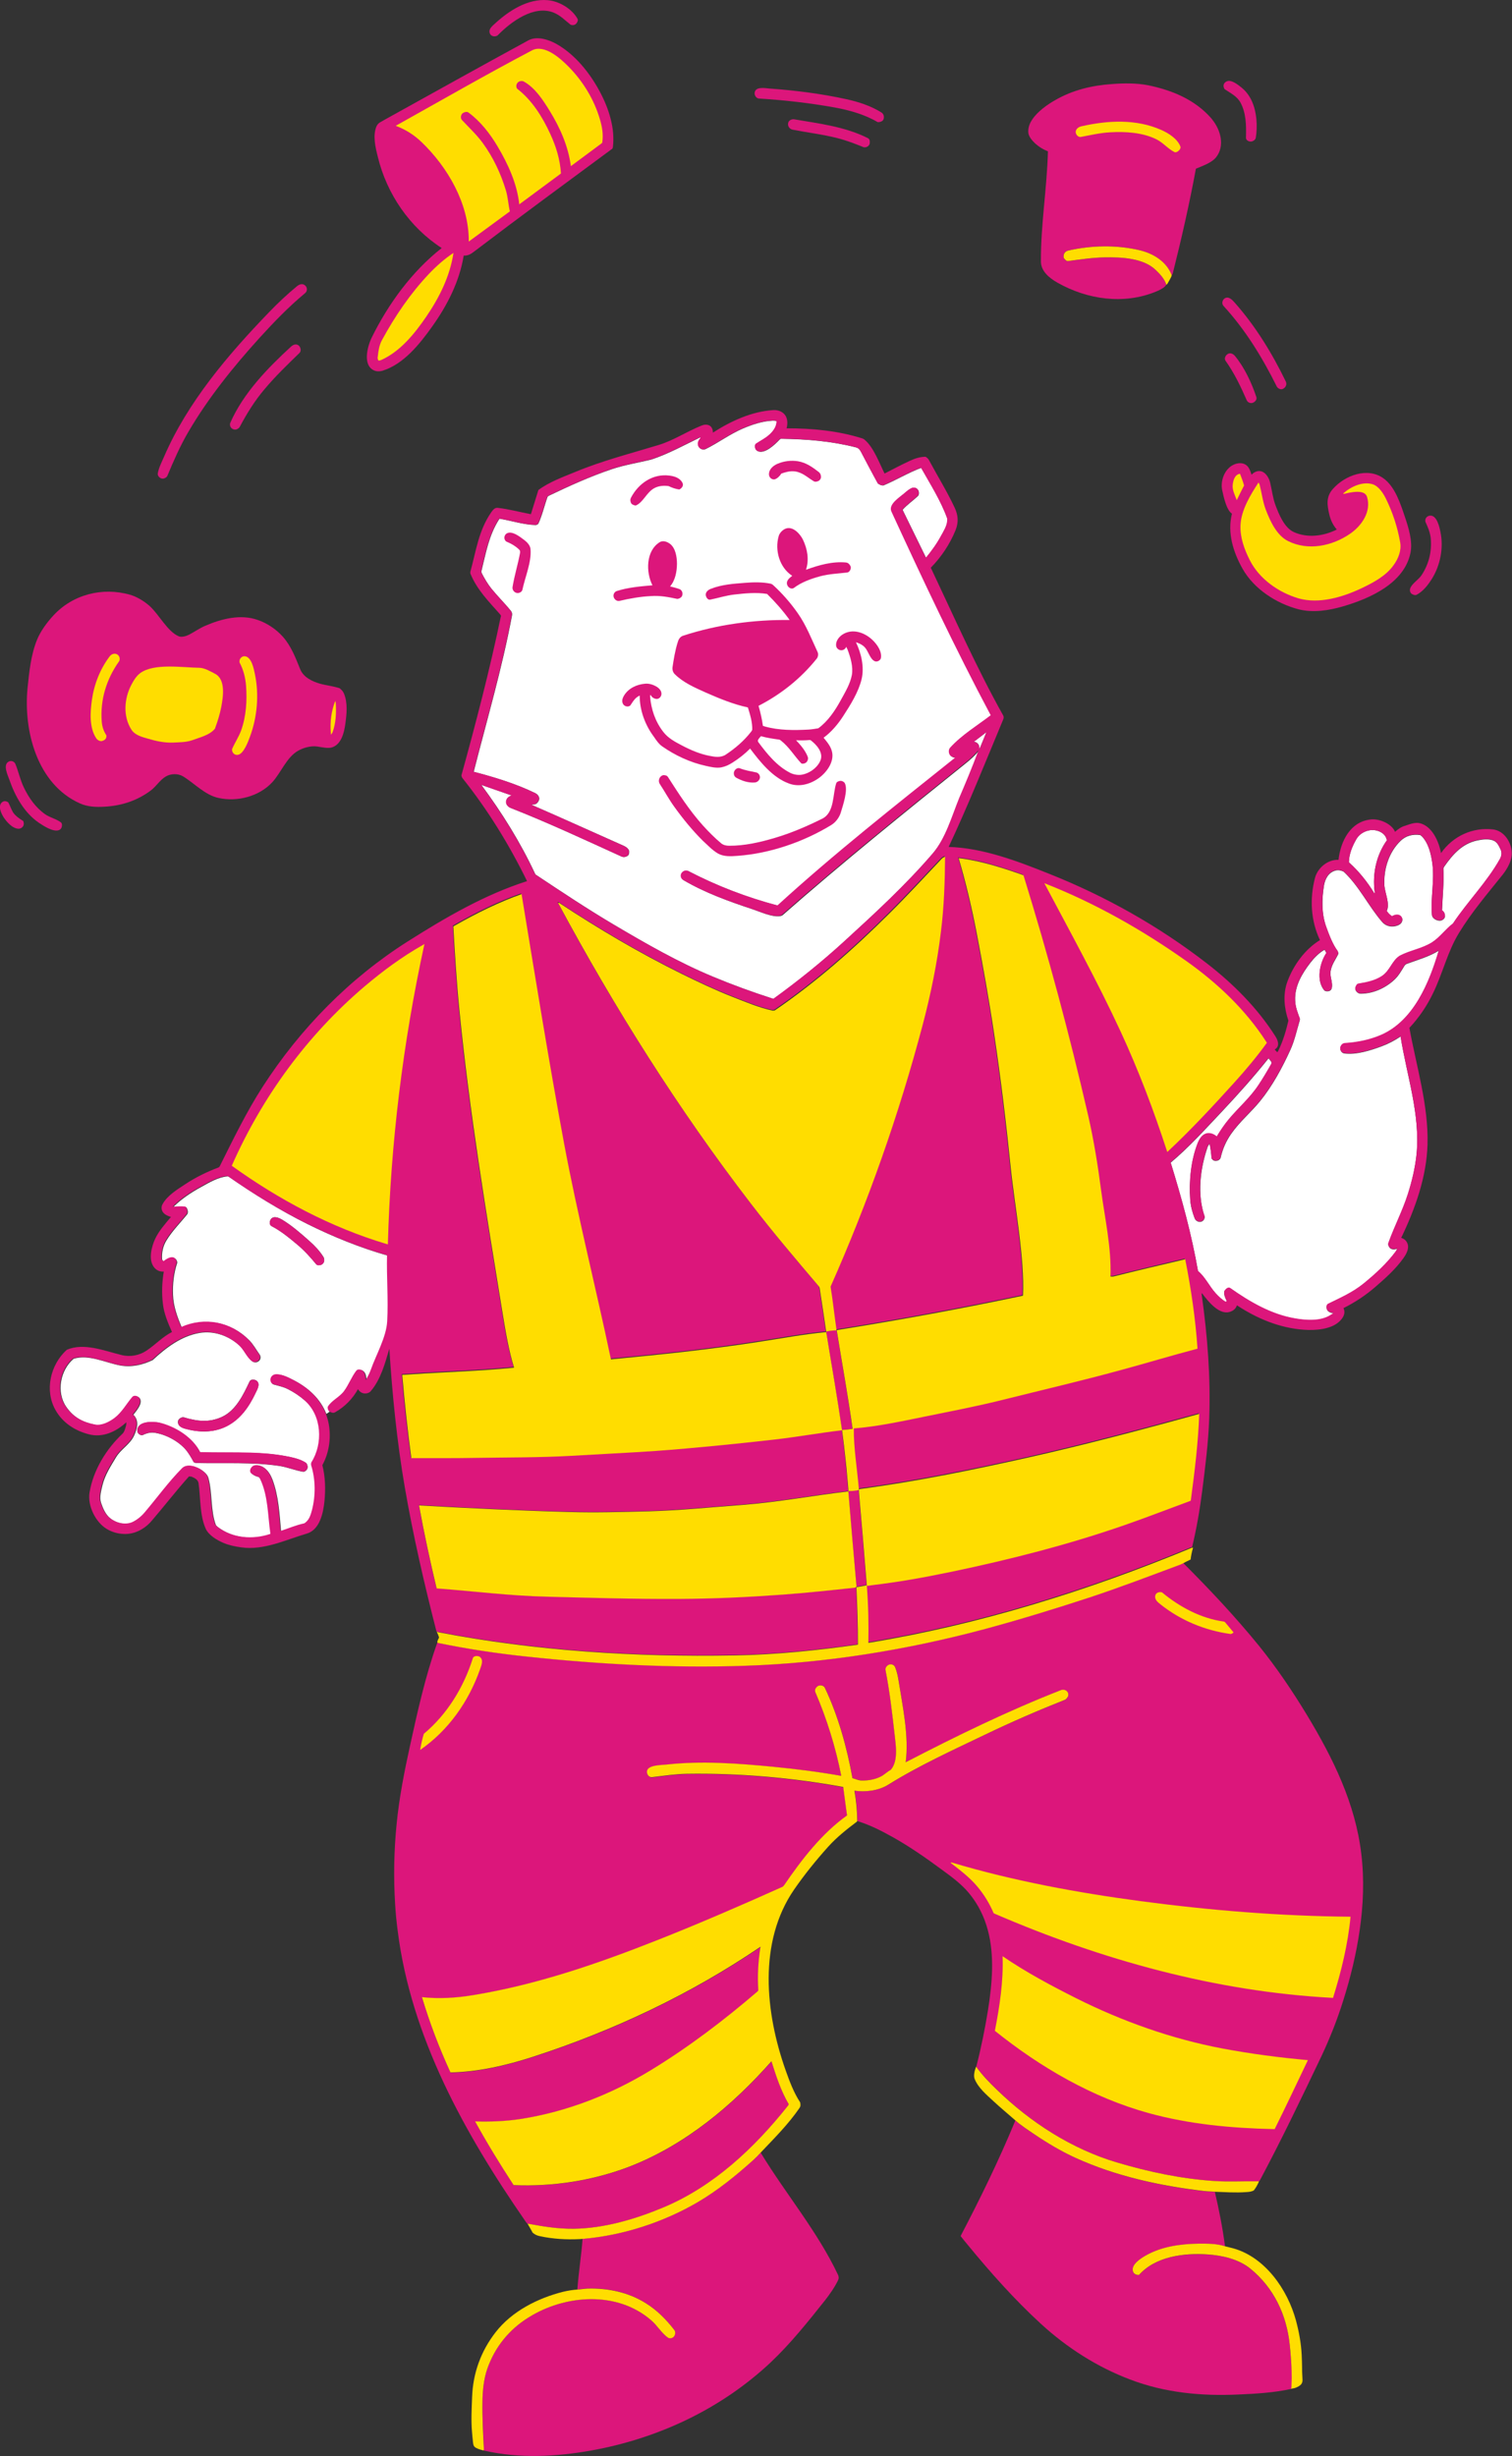 <?xml version="1.0" encoding="UTF-8"?>
<svg xmlns="http://www.w3.org/2000/svg" xmlns:xlink="http://www.w3.org/1999/xlink" version="1.1" id="Layer_1" x="0px" y="0px" viewBox="0 0 1769.8 2873.5" style="enable-background:new 0 0 1769.8 2873.5;" xml:space="preserve">
<rect x="0" y="0" width="1769.8" height="2873.5" fill="#333333" stroke="none"/>
<style type="text/css">
	.st0{fill:#FFFFFF;}
	.st1{fill:#DC167B;}
	.st2{fill:#FFDD00;}
</style>
<g>
	<path class="st0" d="M453.7,1469c-32-9.1-63.6-21.9-93.6-36.8c-32.3-16.1-62.9-35-92.5-55.6c-0.6-0.2-1-0.3-1.7-0.2   c-10.4,0.9-21,7.1-30,12.1c-11.9,6.5-23.5,14.1-33.1,23.7c4.7-0.2,9.4-0.9,14-0.2c2.1,0.3,2.8,3.6,3.1,5.2c0.1,1-0.1,2.6-0.7,3.4   c-8,10-17.7,19.6-24.5,30.9c-3.9,6.4-5.5,14.1-5,21.6c0.1,1.3,1.3,2.2,2.3,2.9c2.8-2.2,6.4-4.7,9.9-4.7c3.1-0.1,5.5,3.1,5.6,6   c-4,11.9-5.5,24.8-5,37.5c0.5,13.7,5,25.7,10.2,38.2c27.5-12.3,58.1-6.3,79.2,15.2c4.8,4.9,8.1,11.1,12.1,16.7   c1.4,2,1.3,4.8-0.2,6.6c-2,2.5-5.7,3.4-8.4,1.3c-6.3-4.8-9.1-13.3-15.1-18.6c-12.6-11.4-29.7-17.5-46.6-14.7   c-21.5,3.6-39.5,17.4-55,31.8c-12.3,5.8-24.9,8.7-38.4,6.2c-17.3-3.3-36.3-13.2-54.1-7.8c-15.6,13.1-20.5,38.9-8.8,56   c8.8,12.9,20.1,18.6,34.6,21.4c7.7,1.5,16.7-3.2,22.5-7.6c8.8-6.6,14-16.6,20.9-24.6c2.5-3,7.3-0.9,8.6,1.7   c3,5.8-4.4,14.1-7.9,18.6c7.1,6.8,4.5,16.3,0.9,24.3c-4.7,10.4-15.3,15.7-21.2,25.5c-6.2,10.3-12.9,20.7-15.8,32.4   c-1.5,6.6-3.9,14.2-1.7,20.8c2.3,6.8,5.4,14.1,11.2,18.5c7.3,5.7,18.3,8.3,26.7,4.2c5.5-2.7,10.3-6.8,14.1-11.4   c14.4-17,27.7-35.4,43.4-51.3c6-6.1,17.4-2,23.3,2.4c3,2.2,5.8,4.8,6.9,8.4c5,18.1,2.3,37.6,8.8,55.3c0.1,0.2,1.4,1.6,1.8,1.9   c17.6,13.9,41.7,15.9,62.7,8.8c-3.2-21.4-2.6-44.5-12.1-64.4c-0.5-0.9-1.4-1.7-2.1-2.5c-3.2-0.6-6.2-2.1-8.5-4.2   c-2.6-2.7,0-7.3,2.6-8.5c4.2-2.1,9.9-0.1,13.3,2.8c4,3.3,6.5,7.7,8.4,12.5c7.3,19.1,8.4,40.7,10.2,60.9c9.1-2.9,17.9-6.9,27.3-8.8   c0.8-0.1,1.9-1,2.5-1.6c4-3.3,5.7-9,7-13.9c4.4-16.7,4.3-36-0.9-52.5c-0.3-1-0.2-2.3,0.1-3.3c14-21.8,12.6-55-7.9-72.8   c-6.1-5.3-12.9-9.9-20-13.4c-5.5-2.8-10.8-3.8-16.6-5.4c-2.1-0.6-3.3-3.1-3.3-5.1c0-4.1,3.5-6.8,7.4-6.6c6.7,0.2,13.3,3.6,19.1,6.6   c17.3,8.8,31.4,21.8,38.3,39.4c1.6-1,2.9-2,4-2.7c-1.3-1.3-1.7-3.3-1.4-5.1c4.5-7.5,13.6-11.1,19-18.3c5.7-7.6,8.8-16.7,14.4-23.9   c1.7-2.3,5.7-1.5,7.4,0c3.2,2.7,3.2,7,3.8,10.9c2.1-3.9,4.3-7.8,5.8-12c6.2-17.6,18.2-38.2,19.2-56.7   C455.3,1520.6,453.1,1494.7,453.7,1469z M212.6,1658.4c0.7-0.2,1.7-0.4,2.5-0.2c15.5,4.7,29.8,6.5,44.9-0.6   c16.2-7.6,24.9-26,32.1-41.3c1.6-3.3,6.9-2.4,8.8-0.4c3.8,3.9,0.2,9.7-1.7,13.7c-7.7,16.3-17.8,31-34.2,39.2   c-15.4,7.7-33,7.2-49.2,2.4c-4.2-1.3-8-3.5-7.5-8.3C208.6,1660.7,210.6,1659.1,212.6,1658.4z M334.3,1703.7   c7.8,1.5,16.5,3.2,23.3,7.5c1.8,1.1,2.4,3.1,2.5,5.1c0.1,2.3-1.5,4.2-3.3,5.2c-0.2,0.2-1.4,0.5-1.7,0.5c-9.5-1.5-18.7-5.5-28.3-6.9   c-31.9-4.7-64.7-2.6-96.7-3.4c-1.2,0-2.4-0.4-3.3-0.9c-2.8-5.2-5.9-10.7-9.9-15.3c-8.8-9.9-23.8-17.7-36.8-19.3   c-4.3-0.5-9.5,0.9-13.3,3c-1.1,0.1-2.4-0.2-3.3-0.8c-2.5-1.4-3.3-4.3-2.5-6.9c2.6-9,18.9-8.4,25.9-6.7c18.6,4.6,38.7,17,47.5,34.5   c19.7,0.6,39.4,0,59.1,0.6C307,1700.2,321,1701.2,334.3,1703.7z M375.9,1479.8c-2.1,0.7-4.3,0.9-5.8-0.7   c-7-8.5-14.1-16.3-22.6-23.4c-9.2-7.7-18.9-15.6-29.6-21.2c-3.2-1.6-2.3-6.3-0.7-8.3c3.4-4.1,9.2-1.4,12.9,0.7   c11.5,6.9,22.1,16.2,32.1,25.1c6.2,5.4,11.8,11.4,16.3,18.4c1,1.6,1.1,3.1,1,4.9C379.2,1477.3,377.6,1479.1,375.9,1479.8z"></path>
	<path class="st0" d="M1608.5,1044.9c0.5,0.8,0.6-0.2,0.6-1.1c-2.9-21.1,1.8-43.3,14.2-60.6l-0.2-1.1c-1.8-7.3-9.8-11.1-17-11   c-7,0.2-14.4,3.9-18.2,10.2c-4.9,8.4-8.9,17.8-9,27.6C1590.5,1019.3,1600.3,1031.6,1608.5,1044.9z"></path>
	<path class="st0" d="M1146.3,874.6c0,0.7,0.1,1.3,0.1,2l8.3-20.1l-14.8,11.3C1143.6,868.2,1146.2,870.8,1146.3,874.6z"></path>
	<path class="st0" d="M1756.4,993.8c-2.1-4.3-3.9-8.7-8.7-10.5c-5.4-2.1-12.8-1.2-18.3,0c-17.7,3.6-28.9,16.3-38.8,30.5   c-0.6,0.8-0.8,1.5-1.1,2.4c0.9,16.4-1,32.8-1.6,49.1c2.4,1.3,3.6,4.3,3.5,6.8c-0.2,2.7-2.8,4.7-5.4,5.1c-3.8,0.4-9.6-2.3-9.9-6.8   c-1.7-19.9,3.2-39.9,0.5-60c-1.5-11.1-4.3-23.3-12.1-31.7c-0.4-0.3-1.7-1.4-2.1-1.7c-8.7-1.2-16.6,0.6-23.1,6.9   c-13.6,13.2-19.7,32.8-18.9,51.5c0.4,8.8,6.9,22.2,2.8,30.4c1.5,2.6,3.7,4.7,6.2,6.4c3.6-2,8.4-3.1,11.1,0.8c1,1.4,1.3,3.2,0.7,4.9   c-0.9,2.6-2.8,3.9-5.2,4.9c-6.5,2.5-13.7,1.2-18.2-4.1c-16.3-18.9-26.8-41.8-45.1-58.9c-2.8-1.3-6-2.1-9.2-1.3   c-8.4,2-12.5,9.8-13.8,17.8c-2.5,16-2.9,32.8,2.7,48.3c3.4,9.4,7.5,20.4,13.4,28.3c0.4,0.6,0.8,2.8,0.8,3   c-3.2,6.9-7.8,12.3-9.1,20.4c-1.1,6.8,3,13.7,1.3,20c-0.4,1.7-1.8,3.1-3.7,3.4c-1.7,0.3-3.5,0.2-4.9-0.8   c-10-11.6-5.3-32.4,2.4-43.8l-2.2-3.9c-6.4,3.6-12,9.3-16.5,15.1c-9.9,12.8-18.6,27.5-17.9,44.2c0.3,8.1,3,14.5,5.6,21.6   c0,0.6-0.2,1.2-0.2,1.7c-3.6,11.8-6,23.8-11.2,35c-9.3,20.4-20.8,41.7-35,59.2c-10.8,13.3-24,24.2-33.9,38.3   c-6.2,8.8-10.1,17.8-12.5,28.2c-0.3,1.3-1.5,2.4-2.8,3.1c-2.1,0.9-5.3,1.1-6.9-1.1l-1-1.1c-0.2-5.5-1.1-11.6-2.2-17.2l-2.1,3   c-9,25.6-12.8,56.5-3.6,82.6c-0.2,2.2-1.3,4.3-3.5,5.3c-3.2,1.4-7-0.4-8.3-3.6c-2.7-7-4.7-14.1-5.2-21.7   c-1.5-21.6,0.7-45.5,8.6-65.8c1.8-4.7,4.8-9.9,9.9-11.5c4.6-1.4,9.1,0.5,12.6,3.4c4.2-7,8.8-13.8,14.1-20.2   c11.4-13.7,24.9-25,34.7-40c5.4-8.1,10.3-16.5,15.1-24.9c0.2-0.3,0.2-0.6,0.3-0.9c0-0.3,0-0.6-0.1-0.9c-0.9-1.7-2.3-3.3-3.6-4.7   c-17.2,21.6-35.7,42.2-54.6,62.3c-19.3,20.4-38.4,41.7-59.9,59.7c12.9,41.7,24.5,84,32,127c8.2,6.6,13.3,17.8,20.6,25.9   c3.6,3.9,7.3,7.6,12.1,10.3c0.6-0.7,1.1-0.9,0.6-2c-1.8-3.7-3.1-6.6-2.4-10.8c1.4-2.2,4.3-5.1,6.9-3.4   c22.8,16.1,48.1,30.8,75.8,35.5c13.1,2.3,30,3.5,41.7-4c0.9-0.6,3-1.9,3.4-2.2c-2.8-0.5-6.3-1.3-7.7-4.3c-0.8-1.8-1-5.5,1.3-6.6   c14.2-6.9,28.8-13.3,41.3-23.5c14-11.4,27.5-23.6,38.1-38.1c0.6-0.9,1.1-2.1,1.5-3.1c-2.8,1-6.6,1.4-8.8-1.1   c-1.4-1.7-2.2-3.6-1.4-5.8c6.9-19.2,16.4-37.2,22.6-56.7c4.8-15.2,8.6-30.9,10.2-46.6c4.6-46.7-11.5-92.4-18.7-138.1   c-6.8,4.6-14.1,8.5-21.9,11.4c-13.2,4.9-29.9,10.3-44.1,8.4c-3.2-0.4-5.5-4.6-4.3-7.6c0.9-2.1,2.5-4,5.1-4.2   c14.4-0.9,29.1-3.8,42.5-9.6c38-16.7,56.4-61.2,67.4-98.8c-11.7,7.2-24.7,10.7-37.4,15.4c-0.9,0.3-1.7,1-2.4,1.7   c-3.9,6.2-7,12.2-12.6,17.3c-10.5,9.6-24.8,16-39.1,15.9c-1.7,0-3-0.7-4.2-1.8c-1.5-1.3-2.6-3.6-1.7-5.8c0.6-1.4,1.6-3.6,3.4-3.9   c9.6-1.6,19.3-3.5,27.5-8.9c9.2-6.2,11.6-17.5,20.1-23.2c0.3-0.2,0.6-0.5,0.9-0.6c12-6.2,25.8-8.2,37.5-15.5   c9.5-6,15.9-15.5,24.6-22.1c17.2-26,40-48.7,55.1-75.8C1757.6,1001.2,1758.2,997.5,1756.4,993.8z"></path>
	<path class="st0" d="M1059.3,576.8c2.4-2.2,5.3-4.6,8.3-5.8c2.3-0.9,5.1-0.3,6.6,1.7c1.7,2,2.1,5.9,0.1,7.8   c-5.8,5.5-12.6,10-17.8,16l27.5,56.2c6.6-8,12.7-16.4,17.6-25.5c2.8-5.2,6.9-11.6,7.3-17.5c0.1-1.2,0.3-2.1-0.1-3.3   c-7.4-20.7-19.7-39.9-30.5-59c-15.2,5.7-29.1,14.2-44,20.5c-0.8,0.3-1.7,0-2.5-0.1c-1.3-0.2-2.8-1.3-4.1-2   c-6.7-12.2-13.3-24.6-19.7-36.9c-1.6-2.9-2.8-4.6-6.2-5.5c-28.6-7.3-57.4-9.6-86.7-10c-0.3,0-0.5-0.1-0.9,0c-1.3,0.5-0.5-0.2-1.7,1   c-5.2,5.4-16.7,16.7-24.9,13.7c-1.6-0.5-2.8-1.8-3.4-3.4c-0.5-1.4-0.7-4.4,0.9-5.5c4.7-3.2,10.5-6,14.9-9.9   c4.8-4,9.5-10.2,9.1-16.7c-1.6-0.3-3.2-0.5-4.8-0.4c-12.1,0.6-24,4.6-35,9.3c-15.3,6.6-28.5,16.6-43.3,23.9c-3,1.5-7-0.1-8.4-3.3   c-1.4-3.3-0.1-6.5,2.3-9.2c0.5-0.6,0.2-1.4-0.6-1c-18.6,9-36.8,19.1-56.7,25.7c-15.2,3.8-31.7,6.3-46.6,11.4   c-25.3,8.5-49.2,19.4-73.3,30.9c-0.5,0.2-1.4,1-1.7,1.2c-3.8,10.5-6.3,21.9-10.9,31.7c-0.8,0.8-2,1.5-3.2,1.5   c-14.1-0.4-28.1-5-42.1-7.4l-0.8,1c-11.8,18.7-15.2,39-20.4,60c-0.2,0.6,0,2,0.2,2.5c3.3,6.4,7,12.8,11.5,18.4   c7.2,8.9,15.5,17,22.7,25.9c1.1,1.3,1.7,3.2,1.4,5C587.9,781.4,570,842.1,554.5,903c23.9,6.2,49.7,14.1,71.9,24.9   c2.8,1.3,5.6,4.5,4.6,7.9c-0.9,2.7-3.3,5.7-6.6,5.4c-1.3-0.2-2.6,0.3-1.4,0.8c35.8,15.6,71.2,31.7,106.9,47.5   c3,1.4,5.1,2.8,6.5,5.8c0.2,2.2,0.2,4.8-2,6.2c-2.3,1.3-4.6,1.7-7.1,0.5c-42.8-19.5-85.7-39.5-129.5-56.7c-3-1.3-5.5-4-5.3-7.3   c0.2-3.9,3-6.1,6.5-7.3l-35.6-12.4c24.1,32.5,45.8,67.2,62.9,103.9c0.5,1.1,0.4,0.9,1.5,1.6c29.9,19.9,59.9,39.8,90.8,58.1   c37.3,22.1,75.8,44.2,115.9,60.8c23,9.6,46.3,18.1,70,25.7c0.2,0.1,0.5,0.2,0.9,0.3c29-20.9,56.8-43.4,83.3-67.6   c35.4-32.4,71.8-65.9,103.1-102.3c15.4-17.8,22.3-43.4,31.7-64.9c7.7-17.7,15-35.4,21.7-53.3c0.2-0.5,0.6-2.4,0.2-1.9   c-4.3,5.5-9.6,10.1-15,14.4c-72.3,58.1-144.5,116.3-214.2,177.5c-0.9,0.8-2.1,1.1-3.3,1.3c-9.4,1.3-22.9-5.1-31.7-8   c-27.5-9.1-55.8-19.3-80.8-34c-2.9-1.7-3.9-5.6-1.7-8.4c1.7-2.2,4.7-3.6,7.5-2.1c33.2,17.3,68.3,30.8,104.6,40.3   c66.5-60.8,137.6-116.7,208-172.9c-2.8-0.4-5.9-1.5-6.9-4.5c-0.9-2.5-0.7-5.5,1.2-7.4c13.4-14.7,31.6-25.7,47.3-37.7   c-41.3-77.7-79.4-158.3-116.2-238.3C1039.9,590.1,1053.2,582.1,1059.3,576.8z"></path>
</g>
<g>
	<path class="st1" d="M575.1,41.4c1.4,1,3.3,1.4,5,1c0.8-0.2,1.9-0.5,2.5-1.1c15.5-15.9,42.6-36,65.8-26.4   c7.6,3.2,12.9,8.8,19.2,13.8c0.7,0.5,1.6,0.6,2.5,0.7c2,0.1,3.6-0.7,4.8-2.3c0.9-1.2,2-3.4,1.2-4.9C669.6,10.3,654.5,1.3,641,0.2   c-23.3-2-45.6,12.5-62,27.7c-2.8,2.6-6.8,5.7-6,10C573.2,39.2,574.1,40.7,575.1,41.4z"></path>
	<path class="st1" d="M891,2519.6c-0.3-0.3-0.5-0.6-0.2-1.7c-2.8,3.3-5.9,6.4-9.2,9.3c-20.4,18.2-41.3,35.4-65,49.2   c-40.4,23.7-87.4,38.8-134.2,42.9c-0.2,0.1-0.5,0.1-0.5,0.3c-1.5,19.5-4.6,38.8-6.1,59c3.9-0.2,7.7-0.9,11.7-1.1   c23.9-0.8,47.9,4.3,68.3,17.1c13.2,8.2,23.9,19.1,33.4,31.2c1.7,2.1,1.3,4.8,0.2,7c-1.5,2.7-5.3,3.6-7.7,2   c-7.3-5.2-12.3-14-19.2-20c-40.1-35-101.1-30.4-144.1-3.4c-22.7,14.3-39.1,34.6-48,59.8c-4.2,12.1-5.5,25.6-5.7,38.3   c-0.2,18.9,0.8,37.2,1.7,55.9c0,0.8-0.6,1.5-0.6,1.5c0.3,0,1.4,0.4,1.7,0.4c40.6,9.2,83.4,7,124.1-0.2   c78.4-14,152.3-48.5,210.6-103.3c23.3-22,43.6-47.5,63.5-72.5c5.4-6.9,11.4-15.4,15.2-23.4c1.1-2.2,1-4.3-0.1-6.6   C957,2611,920,2567.1,891,2519.6z"></path>
	<path class="st1" d="M1226.6,177.1c-1.1,43-8.5,86.3-8.2,129.1c0.1,11,9.6,19,19.3,24.5c35.2,19.9,77.9,26,115.8,10.3   c3.5-1.5,7.2-3.2,10-5.8c0.2-0.2,1.2-1.3,1.7-2.1c-2.1-6.8-7.4-12.6-12.6-17.4c-14.5-13.9-40.2-14.9-59.1-14.6   c-14.6,0.2-29,2.5-43.3,4.3c-1.9,0.2-3.2-1.4-4.3-2.5c-1.3-1.3-1.2-3.4-0.8-5c0.6-2.4,2.8-4.1,5.1-4.7c26.9-6.2,56.4-6.9,83.3-0.5   c15.9,3.7,31.2,12.8,37.6,28.5c0.1,0.3,0.2,0.5,0.3,0.9c0.4-0.5,1.2-1.7,1.4-2.5c10.2-40.5,19.4-81.1,27-122.2   c7.6-3.3,18.5-6.8,23.8-13.6c10.2-13.1,5.4-31.6-4.9-44.2c-0.3-0.4-0.6-0.9-1-1.3c-19.3-21.9-46-32.9-74.2-38.6   c-13.3-2.6-28.1-2.4-41.6-1.4c-24.2,1.7-46.5,7-67.6,19.3c-8.2,4.7-19.6,12.6-25.9,22c-3.4,4.9-5.3,10.3-4.7,15.9   c0.5,4.3,4.3,8.8,7.3,11.7C1215.6,171.5,1220.7,174.7,1226.6,177.1z"></path>
	<path class="st1" d="M888.5,115.3c29.5,1.8,59.2,5.2,88.3,10.4c15.2,2.8,30.5,6.9,44.3,13.8c1.9,0.9,3.8,2,5.7,3.1   c0.7,0.4,1.7,0.4,2.5,0.2c2.1-0.3,4.1-1.3,4.9-3.3c0.1-0.2,0.2-0.5,0.2-0.8c0.6-2.8-0.2-5.5-2.7-7.1c-12.2-7.7-26.8-12.4-40.8-15.5   c-29.6-6.5-59.8-10.3-90-12.5c-5.2-0.4-16.8-2.8-17.6,5.1C883,111.6,885.3,115.2,888.5,115.3z"></path>
	<path class="st1" d="M1452.2,120.4c3.2,6.1,4.8,12.5,5.6,19.1c0.9,7.1,0.8,14.4,0.6,21.7c0,3.2,3.9,4.9,6.8,4.3   c2-0.5,4.3-2,4.7-4.3c1.1-6.8,1.4-14.3,0.7-21.7c-1.3-14.1-6.2-27.9-17.1-36.8c-3.8-3.1-12.1-9.9-17.4-7.6c-2.4,1-4.3,3.2-3.9,6.1   c0.2,1,0.6,2.7,1.5,3.3C1440.5,109.1,1448.2,112.7,1452.2,120.4z"></path>
	<path class="st1" d="M930.2,139.7c-0.5-0.1-0.9-0.2-1.3-0.2c-2.7,0-5.6,1.4-6.3,4.2c-1,3.8,1.6,7.3,5.1,8   c17.4,3.4,35.3,5.5,52.5,9.9c10.3,2.6,20.2,6.4,30.1,10.4c0.9,0.5,2.3,0.4,3.3,0.2c2-0.5,4-2,4.4-4.3c0.3-2,0.3-5-2-6.2   C989.3,148.2,959.4,144.7,930.2,139.7z"></path>
	<path class="st1" d="M1494.4,452.1c1.2,2.3,4.6,4.3,7.4,2.8c3.2-1.7,4.9-5.1,3.2-8.6c-16.1-33.2-35.5-64.9-60.1-92.6   c-2.8-3.2-7.1-7.4-11.4-4.6c-2.7,1.8-3.9,6-1.4,8.8C1457.7,385.8,1477.5,418.1,1494.4,452.1z"></path>
	<path class="st1" d="M191.8,559.8c1.6-0.5,3.4-1.4,4.1-3.1c7.3-17.5,14.9-34.9,24.5-51.3c23.3-39.8,52.3-75.8,83.3-110   c16.8-18.5,34.2-36.5,53.5-52.5c2.9-2.4,2.6-7-0.4-9.2c-2.9-2.3-6.5-1-9.1,1.1c-11.4,9.4-22.3,19.6-32.5,30.2   c-48.2,49.9-95.6,105.4-123.3,169.6c-2.7,6.2-6,12.5-7.2,19.2C184,557.3,188.3,560.9,191.8,559.8z"></path>
	<path class="st1" d="M437.6,433.3c3.2,1.4,6.6,1.4,10,0.5c24.9-7.7,43.6-31.2,58.2-51.7c17.8-24.9,32-52.7,37-83.1   c5.7,0.5,9.4-2.6,13.9-6c52.9-40.2,106.6-79.6,160.1-119.1c0.2-0.5,0.5-1.1,0.6-1.8c1.3-10.9,0.2-21.9-2.5-32.5   c-2.9-11.7-7.7-22.9-13.3-33.3c-11.7-21.6-28.9-42.9-50.5-55c-9.2-5.1-22.9-9.5-32.8-4c-56,30.5-111.5,61.4-167.2,92.3   c-2,1.2-4.2,2.3-6.2,3.5c-1.9,1.1-3.4,2.8-4.3,4.9c-4.5,10.9-1.1,24.7,1.7,35.8c10.5,43.1,37.2,82.2,74.7,106.4   c-35,27.5-62.7,65.6-82.2,105.3C430.2,405.3,424.2,427,437.6,433.3z"></path>
	<path class="st1" d="M1436.9,414.3c-2.4,1.5-4.3,5.1-2.4,7.8c10.2,14.3,17.8,30.2,24.8,46.2c1.1,2.4,3.9,3.8,6.6,3.1   c2.8-0.7,5.7-3.8,4.7-6.8c-5.6-16.7-13.9-34.7-25.3-48.4C1443.1,413.8,1439.9,412.3,1436.9,414.3z"></path>
	<path class="st1" d="M340.9,405.3c-27.5,25.2-56.1,54.6-71.3,89.3c-0.9,2.1-0.3,5,1.7,6.6c1.7,1.4,4.2,1.9,6.2,0.9   c1.3-0.7,2.6-1.5,3.3-3c8.1-15.3,17.5-30.4,28.7-43.6c12.7-15.2,26.9-28.8,41-42.5c2.4-2.3,1.5-6.4-0.5-8.4   C347.3,402,343.8,402.8,340.9,405.3z"></path>
	<path class="st1" d="M1652.7,695c1.7,1,3.9,1.8,5.8,0.7c7.5-4.1,13.1-11.4,17.6-18.6c9.9-15.9,13.8-36.5,9.9-54.9   c-1.1-5.6-3.9-18.1-10.9-18.9c-3.2-0.4-6.8,1.9-6.8,5.6c0,0.4,0,1.3,0.2,1.7c2.8,6.1,5.5,12.3,6.2,19.2   c1.4,15.5-2.2,30.2-10.8,43.2c-3.5,5.4-11.7,9.9-13.4,15.9C1650,691,1650.5,693.6,1652.7,695z"></path>
	<path class="st1" d="M1442,601c-5.6,22.3,1.4,44.8,12.4,64.4c13.4,23.8,39.6,40.7,65.7,47.5c16.9,4.2,35.2,1.4,51.7-3.4   c31.5-9.2,72-27,79.2-62.8c2.7-13.4-2.3-29.4-6.6-42.1c-5.1-15.1-11.5-35.3-25.1-45c-18.6-13.4-45.1-3.5-59.2,12.5   c-8.2,9.2-6.7,18.9-4.1,30c1.5,6.4,4.3,12.4,8.7,17.4c-15.2,7.8-34.4,10.3-50.3,3c-11.1-5.1-17.3-20.5-21.4-31.3   c-3.2-8.6-4.2-17.7-6.3-26.6c-1.5-6.3-6.5-14.4-14.1-13.4c-3,0.4-5.6,2-7.7,4.2c-0.9-2.9-2.1-6.6-4-9.1c-4.6-5.8-12.6-5.3-18.7-1.7   c-9.3,5.5-13.9,18.5-11.6,29.1C1432.2,580.9,1435.5,596.8,1442,601z"></path>
	<path class="st1" d="M68.4,971.4c1.5-0.4,2.7-1.3,3.4-2.7c0.9-1.7,1.3-5.3-0.6-6.6c-5.6-4.2-12.9-5.5-18.6-9.6   c-11.2-8-18.8-19-24.7-31.2c-4.3-8.9-6.2-18.5-9.9-27.5c-1.3-3.2-5.5-4.6-8.7-2.2c-5.7,4.2-0.1,15.7,1.6,20.5   c6.7,19.4,17.6,39.1,35,50.8C51.2,966.4,61.8,973.3,68.4,971.4z"></path>
	<path class="st1" d="M93.4,939.9c9.4,4.2,19,4.5,29.2,3.9c19.7-1.1,38.2-7.1,54.1-19.1c6.2-4.7,10.7-12.4,17.5-16.3   c5.6-3.3,14-3.7,20-0.1c13.5,8.2,25.7,21.9,41.7,25.3c21.8,4.8,47.3-1.7,62.7-18.3c10.4-11.2,16.9-29.6,30.6-37.1   c5.3-2.9,10.6-4.5,16.6-5c7.2-0.6,15.6,3.2,22.5,1.3c11-3.2,14.5-17,15.9-27.5c1.6-11.4,3-24.9-1.7-35.8c-1.3-2.8-2.7-4.1-5-6   c-7.7-2.5-15.4-3.2-23.3-5.4c-9.1-2.7-19.1-7.5-22.9-17c-5.2-12.9-10.5-26.8-19.9-37.5c-7.7-8.8-18.6-16.2-29.8-20   c-20-7-42.2-1.4-61.2,6.8c-6.7,2.8-12.5,7-18.8,10.3c-3.2,1.7-8.9,3.6-12.5,2c-13.3-5.7-23.3-26-34.2-35.6   c-6.3-5.5-14.4-10.5-22.5-12.9c-32.2-9.3-67.2-0.6-90.1,24.4c-7.4,8-14.9,18.2-19,28.3c-7.2,17.8-9.1,37.6-11.1,56.7   C27.4,855.5,43.6,917.5,93.4,939.9z"></path>
	<path class="st1" d="M27.1,960.5c-4.1-2.4-9.1-6-11.8-10c-2.2-3.8-3.6-8-5.6-11.7c-2-1.6-5-2.1-7.2-0.3c-5.4,4.3-1.1,13.2,1.8,17.8   c3.6,5.4,10.3,13.1,17.4,13.3c2.1,0,3.8-0.9,5.1-2.6c1.3-1.7,1.3-3.9,0.6-5.8C27.4,961,27.4,960.6,27.1,960.5z"></path>
	<path class="st1" d="M1530.2,2007.2c-17.1-28.3-35.8-56-56.6-81.7c-27.5-33.8-57.4-65.6-88.6-96.8c-1.3,0.6-2.7,1.3-4,1.8   c-35.2,13-70.2,26.5-105.9,38.3c-40.2,13.2-80.7,25.7-121.6,36.7c-91.7,24.6-186.7,40.2-281.7,43.2c-85.1,2.8-170.5-1.7-255.1-10.7   c-34.9-3.7-69.8-8.9-104.1-16c-0.3-0.1-0.6-0.2-0.9-0.4c0.6,0.6,0.2,0.8,0,0.9c-0.1,0.2-0.2,0.2-0.2,0.4   c-13.7,38.6-22.7,79.2-31.5,119.2c-6.7,30.5-12.8,61.3-15.8,92.5c-3.1,30.9-3.6,62.4-1.7,93.4c0.6,10.2,1.6,20.2,2.9,30.2   c15.5,124.9,78.7,238.3,149.6,340.6l1.2,1.7c1,1.3,0.2,0.5,1.4,1.1c0.2,0.5,0.5,0.1,0.9,0.2c17.7,3.2,35.2,6.1,53.3,5.8   c35.7-0.4,72.4-11.3,105-24.9c58.7-24.6,106.4-69.5,145.6-118.9l1-1.7c-9.2-15.6-14.8-33.1-20.2-50.4   c-45.8,51.8-100.7,97.8-165.6,123c-42.8,16.6-90.4,23.9-136.2,21.9c-15.9-24.2-31.1-49-45.1-74.4c17.8,0.5,35.2-0.1,53-2.8   c54.6-8.4,106.3-28.7,153.3-57.4c44-26.9,85.2-58.1,124.2-91.7c0.4-0.4,0.7-0.8,1-1.3c-1-17.2-0.2-34.2,2.6-51.1   c-81.8,55.5-172.2,98.2-266.2,128.6c-31.2,10.1-63.8,17.8-96.7,18.5c-13.3-28.6-24.4-57.9-33.5-88.1c20.1,2.1,40.3,0.9,60.1-2.4   c74.1-12.1,145.4-36.6,215.1-64.2c9.2-3.6,18.5-7.3,27.7-11.2c0.5-0.1,1-0.3,1.4-0.6h0.1c6.4-2.6,12.8-5.2,19.2-8   c1.2-0.3,2.3-0.8,3.5-1.4c5-2,10.1-4.1,15.1-6.3c9.2-3.8,18.2-7.7,27.2-11.7c7.9-3.5,15.7-6.9,23.5-10.3c9.8-4.3,19.6-8.6,29.4-13   c0.4-0.3,1.4-1.4,1.8-2c20.3-29.7,44-60.4,73.6-81.4c-1.7-11.1-2.9-22.3-4.5-33.3c-60.1-11.1-121.8-16.4-182.9-15.5   c-13.7,0.2-27.2,2.3-40.8,3.9c-4,0.5-6.5-3.8-6-7.2c1-7.2,17.3-6.9,22.7-7.6c40.9-4.6,83.4-1.3,124.2,2.5   c26.9,2.6,53.8,6,80.4,10.6c-6.6-33.6-16.9-66.6-30.4-98.1c-1.3-2.9,1-5.9,3.3-7.2c2.6-1.4,6.6-0.5,7.9,2.2   c15.6,32.8,25.9,70,32.3,105.7c2.1,0.6,3.8,1.2,5.5,1.7c0.4,0.2,0.8,0.2,1.2,0.3c0.8,0.2,1.6,0.4,2.4,0.6c0.7,0.1,1.5,0.2,2.3,0.2   c8.2,0,16.2-1.4,23.3-5.4c3.4-2.2,6.9-5.2,10.3-7.2c8.7-10.3,5.8-28.4,4.4-40.8c-2.9-25.4-5.8-50.8-10.7-75.8   c-0.5-2.6,1.4-5.1,3.6-6.1c2.7-1.3,6.3-0.4,7.4,2.3c2.3,5.1,3.5,10.7,4.3,16.3c4.6,30.1,12.2,64.9,8.2,95.4   c59.3-30.6,119.5-60.1,181.7-84.4c2.3-0.9,4.8-0.4,6.7,1c1.9,1.5,2.2,4,1.7,6.2c-1.2,1.9-1.9,3.4-4.2,4.3   c-31.3,12.4-62.2,25.8-92.5,40.3c-38.1,18.2-77.8,36.4-113.7,58.8c-11.1,6.9-26.8,8.8-39.5,6.9c2.1,11.8,3.2,23.7,3.2,35.6   c15.2,4.6,28.7,11.7,41.7,18.9c20.1,11.3,39,24.5,57.4,38.1c11.1,8.1,22.7,16.6,31.5,27.2c11.1,13.4,18.1,28.1,22.2,43.6   c7.9,29.6,5.1,62,0.2,93.1c-3.6,22-8,44.2-13.6,65.8c-0.1,0.2,0.1,0.6-0.2,0.6c6.6,9.6,15.8,19,24.2,27   c39.6,38.5,87.6,69.5,140.8,85.3c36.9,10.9,75,18.9,113.4,21.6c17.3,1.2,34.3,0.1,51.6,0.4c0.3,0,0.6,0,1,0.1   c0.1-0.5,0.4-0.6,0.7-0.8c25.6-48,49-96.9,72.4-145.9c10-21.3,18.7-43.3,25.7-65.8c8.3-26.3,15-53.7,19-81.4   c4.3-29.7,5.5-59.8,1.9-89.4C1586.5,2110.2,1560.4,2057.2,1530.2,2007.2z"></path>
	<path class="st1" d="M362.2,1452.1c-10-8.9-20.6-18.2-32.1-25.1c-3.6-2.1-9.5-4.8-12.9-0.7c-1.6,2-2.5,6.7,0.7,8.3   c10.7,5.5,20.4,13.4,29.6,21.2c8.5,7,15.5,14.8,22.6,23.4c1.5,1.6,3.6,1.4,5.8,0.7c1.7-0.7,3.3-2.5,3.5-4.4c0.2-1.8,0.1-3.3-1-4.9   C374.1,1463.6,368.4,1457.6,362.2,1452.1z"></path>
	<path class="st1" d="M966.9,1557.7c6.2,38.5,12.9,76.8,18.6,115.3c4.4-0.1,8.3-0.7,12.3-1.4c-5.4-38.6-12.3-76.9-18.6-115.3   C974.7,1556.4,970.8,1557,966.9,1557.7z"></path>
	<path class="st1" d="M265.1,1668.9c16.4-8.2,26.5-23,34.2-39.2c1.8-4,5.5-9.9,1.7-13.7c-1.9-2-7.2-2.9-8.8,0.4   c-7.3,15.3-15.9,33.7-32.1,41.3c-15.1,7-29.4,5.2-44.9,0.6c-0.8-0.2-1.8,0-2.5,0.2c-2,0.7-4,2.4-4.2,4.7c-0.5,4.8,3.3,7,7.5,8.3   C232.1,1676,249.7,1676.6,265.1,1668.9z"></path>
	<path class="st1" d="M1747.7,970.4c-24.1-2.8-47,7.8-61,27.7c-2.4-13.3-10.3-31.6-24.9-35c-5.9-1.3-11.8,1.3-17.4,3.1   c-4.5,1.3-8,3.9-11.5,7c-3.9-9.4-17.8-15.3-27.7-14.5c-24.5,2.1-36,25.3-38.5,47.3c-12.4-0.6-24.3,9.2-27.5,21.1   c-6.3,24.2-5,50.1,5.8,72.8c-17.6,10.7-31.2,29.6-38.2,48.8c-5.3,14.7-3.7,30.9,1.3,45.4c-2.8,12-6.2,23.5-11.6,34.7   c-0.3,0.7-0.9,1.7-1.4,2.3c-1-1.1-2.1-2.1-3.1-3.2c6.5-3.6,3.9-10.8,0.7-15.7c-21.1-33.1-49.2-61.2-80.1-85.1   c-56.2-43.5-119-78.8-185.1-105c-36.8-14.7-77.1-30.1-117.1-31.2c23.1-49.2,43.1-99.4,64-149.5c0.5-1.1,0.6-3.1-0.1-4.2   c-31.3-55.9-57.4-115.1-84.8-173c12.2-12.4,22.3-27.5,28.9-43.7c3.8-9.3,3.2-17.7-1-26.6c-9-19.2-20.2-37.2-30.2-55.9   c-1-1.7-2.3-2.6-3.9-3.6c-6.4,0.1-12.2,1.9-18.2,4.7c-10.1,4.6-19.8,9.9-29.7,14.9c-6.2-12.3-12.8-30.9-23.7-39.8   c-0.8-0.6-1.6-1.1-2.5-1.3c-28.5-9-58.8-11.8-88.5-11.8c1.5-5.4,1.4-12-2.5-16.4c-3.2-3.6-8.2-5.2-13.1-4.9   c-25.3,1.6-49.5,12.8-70.7,26.4c0.2-3.2-1.2-7.1-4.3-8.5c-3-1.3-6-1-9.1,0.3c-16.8,6.7-32.8,17.4-50,22.6   c-32.8,10-65.7,18.3-97.5,31.5c-14.4,5.9-30.8,11.9-43.3,21.2l-8.8,28.3c-12.9-2.4-25.7-6-38.8-7.4c-3.4-0.4-5.6,2.3-7.5,5   c-14.9,21.4-17.8,45.2-24.5,69.6c-0.2,0.6-0.1,1.7,0,2.3c7.7,18.9,21.6,32.8,34.8,47.7c0.2,0.3,0.9,1.3,1,1.7   c0.3,0.5,0,0.2-0.2,0.8c-12.9,62.4-29.2,124.5-46.1,185.9c0.2,1.2,0.5,2.3,1.3,3.3c29.7,37.2,54.6,77.7,75.5,120.4   c-50,16-95.3,42.5-139.4,70.4c-68.3,43.2-126.3,102.3-170,170.1c-19.3,29.9-34.5,61.5-50.4,93.3c-0.2,0.4-0.8,1-1.3,1.2   c-13.6,5.1-26.9,11.6-39.1,19.7c-9.3,6.1-21.1,13.3-26.5,23.4c-1.6,2.8-1.4,6.5,0.5,9.2c2.3,3.1,5.8,4.5,9.4,5.6   c-6.7,8-14,16.1-18.5,25.6c-4.3,9.3-8.4,25-0.9,33.8c2.8,3.2,6.7,4.9,11,4.5c-2.1,12.6-2.6,25.3-1,38c1.3,11.4,6,22.3,10.6,32.7   c-11.3,5.8-19.4,14.9-29.8,21.8c-8.3,5.6-19.1,7.7-29.1,5.2c-20.1-4.9-44-14.8-64.2-6.2c-19.3,17.4-26.3,47.6-13.2,70.6   c8.4,14.9,22.7,24.1,39,28.3c16.2,4.3,32-3.1,43.9-14.1l-0.2,3.2c-0.7,2.8-2,8-4.1,10c-19.3,18.1-34.5,42.9-38.8,69.1   c-2.5,15.2,6.9,34.6,20.1,42.5c5.8,3.6,13.1,5.7,20,5.9c12.5,0.6,24.3-5.7,32.4-15.1c14.8-17.2,28.7-35.3,43.9-52.2l2.8,0.2   c3.6,1.5,7.7,3.4,8.4,7.7c2.5,17.1,1.2,37.3,8.4,53.3c3.5,7.7,13.1,13.3,20.8,16.6c6.6,2.8,13.7,4.2,20.8,5.2   c26.4,3.8,52.1-8.9,76.6-16.1c15.3-4.4,19.4-24.2,20.8-38.2c1.3-14,1-28.2-2.5-41.9c7.9-14.4,10.4-31.9,7.5-48.1   c-0.8-4.3-2-8.4-3.5-12.3c-6.9-17.6-21-30.6-38.3-39.4c-5.8-3-12.4-6.4-19.1-6.6c-4-0.2-7.4,2.5-7.4,6.6c0,2,1.2,4.4,3.3,5.1   c5.8,1.7,11,2.7,16.6,5.4c7.2,3.6,14,8.1,20,13.4c20.5,17.8,21.9,51,7.9,72.8c-0.2,1-0.4,2.3-0.1,3.3c5.2,16.5,5.3,35.8,0.9,52.5   c-1.3,4.9-3,10.6-7,13.9c-0.6,0.6-1.7,1.5-2.5,1.6c-9.4,2-18.2,5.9-27.3,8.8c-1.8-20.2-2.8-41.8-10.2-60.9   c-1.8-4.7-4.4-9.2-8.4-12.5c-3.3-2.8-9.1-4.9-13.3-2.8c-2.6,1.3-5.2,5.8-2.6,8.5c2.2,2.1,5.3,3.6,8.5,4.2c0.7,0.8,1.7,1.6,2.1,2.5   c9.5,19.9,9,43,12.1,64.4c-21,7.1-45.1,5.1-62.7-8.8c-0.4-0.3-1.7-1.7-1.8-1.9c-6.5-17.8-3.9-37.2-8.8-55.3c-1-3.6-3.9-6.2-6.9-8.4   c-5.9-4.4-17.3-8.5-23.3-2.4c-15.7,15.9-29,34.3-43.4,51.3c-3.8,4.6-8.7,8.7-14.1,11.4c-8.4,4.1-19.3,1.5-26.7-4.2   c-5.8-4.4-8.9-11.7-11.2-18.5c-2.2-6.6,0.2-14.3,1.7-20.8c2.8-11.8,9.6-22.2,15.8-32.4c5.9-9.8,16.6-15.1,21.2-25.5   c3.6-8,6.2-17.5-0.9-24.3c3.5-4.4,10.9-12.7,7.9-18.6c-1.3-2.6-6.1-4.7-8.6-1.7c-6.9,8.1-12.1,18-20.9,24.6   c-5.8,4.3-14.8,9.1-22.5,7.6c-14.5-2.8-25.8-8.5-34.6-21.4c-11.8-17.1-6.8-42.9,8.8-56c17.8-5.4,36.9,4.5,54.1,7.8   c13.5,2.5,26-0.4,38.4-6.2c15.5-14.4,33.5-28.2,55-31.8c16.9-2.8,34,3.3,46.6,14.7c6,5.4,8.8,13.8,15.1,18.6   c2.7,2.1,6.3,1.3,8.4-1.3c1.5-1.8,1.7-4.7,0.2-6.6c-4-5.5-7.3-11.8-12.1-16.7c-21.1-21.5-51.7-27.5-79.2-15.2   c-5.2-12.5-9.7-24.5-10.2-38.2c-0.4-12.7,1.1-25.6,5-37.5c-0.1-2.9-2.5-6.1-5.6-6c-3.5,0.1-7.2,2.5-9.9,4.7c-1-0.7-2.2-1.6-2.3-2.9   c-0.5-7.5,1.2-15.2,5-21.6c6.9-11.3,16.6-20.8,24.5-30.9c0.6-0.8,0.8-2.4,0.7-3.4c-0.2-1.6-1-4.9-3.1-5.2c-4.6-0.6-9.2,0-14,0.2   c9.6-9.6,21.2-17.2,33.1-23.7c9-5,19.6-11.1,30-12.1c0.6-0.1,1,0.1,1.7,0.2c29.6,20.6,60.2,39.5,92.5,55.6   c30,14.9,61.6,27.7,93.6,36.8c-0.6,25.7,1.6,51.7,0.2,77.3c-1,18.5-13,39.1-19.2,56.7c-1.5,4.2-3.7,8.1-5.8,12   c-0.5-3.9-0.6-8.2-3.8-10.9c-1.7-1.5-5.7-2.3-7.4,0c-5.6,7.3-8.8,16.3-14.4,23.9c-5.5,7.3-14.5,10.8-19,18.3   c-0.3,1.7,0.2,3.7,1.4,5.1c0.4,0.4,0.8,0.7,1.3,0.9c1.8,0.8,3.7,1.6,5.8,0.5c11.4-6.4,20.5-15.6,26.9-27.1c1.5,2.6,4.3,4.7,7.3,5   c2.6,0.3,5.7-0.5,7.5-2.5c11.8-13.6,16.9-32.8,21.9-49.8c3.5,54.2,8.9,108.5,18.1,162.1c9.8,56.7,22.7,112.6,37,168.4   c0,0.1,0,0.1,0.1,0.1c0.1,0.2,0.3,0.2,0.5,0.4c0.2,0.2,0.6,0.2,0.9,0.2c113.7,22,230.8,29.3,346.6,27.2   c48.5-0.8,96.9-5.8,144.9-12.6c0.1-22.3-0.6-44.7-1.8-67c0.1-0.2,0.2-0.2,0.3-0.3c-0.6-0.3-0.8,0-1,0.2c-0.2,0.2-0.5,0.3-0.7,0.5   c-28.2,3.1-56.6,6.2-85,8.2c-40.2,2.8-80.4,4.7-120.8,5c-51.8,0.3-103.4-1.3-154.9-2.6c-43.3-1-86.2-6.6-129-9.8   c-7.7-32.1-14.7-64.5-20.6-97.1c58.6,3.3,117,6.2,175.4,7.7c31.2,0.9,62.2,0,93.3-0.8c36.9-1,73.5-4.8,109.9-7.5   c41.8-3.2,82.8-11,123.9-15.8c3.1,37.1,6.2,74.3,9.6,111.9c3.9-0.5,7.7-1.3,11.9-2.2c-2.8-36.4-5.9-72.8-9.2-109.2   c-0.1-0.9,0-1.7,0-2.5c0.2-0.2,0.3-0.2-0.2-0.8c-0.2,0.6-0.4,1.1-0.9,1.2c-3.7,0.6-7.4,1.1-11.3,0.9c-0.4-5.9-0.9-11.8-1.5-17.7   c-0.6-5.8-1.1-11.8-1.7-17.6c-1.2-11.8-2.6-23.5-4.2-35.2c0.1-0.2,0.2-0.2-0.2-0.9c-0.1,0.2-0.2,0.2-0.3,0.3   c-26.3,3.1-52.4,7.8-78.4,10.8c-46,5.3-92.5,9.9-138.3,13.3c-33.4,2.4-66.7,3.9-100.1,5.8c-37.3,2.1-75,1.8-112.5,2.4   c-24.9,0.5-49.7,0.2-74.6,0.2c-4.4-32.4-8-64.9-10.7-97.5c4.1,0,8.2-0.4,12.1-0.7c39.4-2.7,79.2-3.7,118.8-7.7   c-6.2-20.3-9.9-42.1-13.3-62.9c-19.3-118.6-39.1-236.8-50.8-356.6c-3.2-32.1-5-64.4-7-96.7c1.3-0.9,1-0.6,2.2-1.3   c24.8-14.1,50.8-27.1,77.7-36.5c16,96.9,31.6,193.9,49.5,290.3c15.9,85.2,37.2,169.3,55.1,254c57.6-5.4,115.5-11.4,172.7-20.4   c26.4-4,52.6-9,79.3-11.5c-2.4-17.2-5-34.4-7.7-51.5c-0.1-0.8-0.6-1.5-1-2.1c-27-31.8-54.1-63.6-79.5-96.7   c-84.8-110.4-159.7-229-225.6-351.7c-0.2-0.3,0.7-0.2,1.1-0.2c46.1,30.4,93.8,58.6,143.3,83c19.3,9.6,39.1,18.9,59.2,26.8   c15.5,6,31.2,12.8,47.5,16.3l2.4-0.2c48.5-33,92.7-72.1,134.2-113.5c21-20.8,41-42.5,61.2-63.9c1.4-1.4,2.4-1.7,4-2.5   c-0.2,29.3-1.3,58.4-4.8,87.5c-4.5,37.2-12.1,73.9-21.6,110c-27.5,104.2-63.8,206.9-107.6,305.5c2.7,16.7,4.3,33.5,6.9,50.3   c-0.2,0.2-0.4,0.3,0.2,0.9c0.3-0.2,0.6-0.3,0.9-0.4c72.7-11.6,145.2-24.9,217.1-40.1c2.1-43.9-9.7-104.7-14.4-150.3   c-5.3-51.9-11.5-103.5-19.2-155c-5.9-40.3-13.1-80-20.8-120c-5.6-29.1-12.6-58.2-20.9-86.6c25.2,3,50.1,10.9,73.9,19.3l2,0.8   c28.9,92.8,54.1,186.8,75.8,281.4c6.5,28.3,11.2,57.6,15,86.7c4.3,32.7,12.2,67.5,11,101.2c1.2,0.2,2.6,0.3,3.8,0   c27.8-6.9,55.8-13.5,83.7-20.1c6.9,34.6,11.9,69.4,14.4,104.6c-30.7,8.1-60.4,17.1-90.7,25.3c-45.1,12.3-90.6,22.9-135.8,34.2   c-30.9,7.7-61.6,13.6-93.4,20.1c-27.2,5.4-55,11.5-82.4,13.7c-0.3,22.4,4,47.7,5.9,71.1c66.9-9,132.8-22.4,198.2-37   c67.3-15.2,133.9-32.8,200.3-51.1c-1.2,34.1-5.4,67.8-9.9,101.7c-25.7,9.5-51.1,19.3-77,28.4c-65.7,22.9-134.7,40.5-203.3,54.8   c-31.1,6.5-61.9,12-93.4,15.7c-1.7,0.2-3.3,0.6-5,0.6c-0.2-0.2-0.4-0.4-0.6-0.6c-0.2,1,0.1,1.3,0.1,1.7c1.7,21.9,2.1,43.9,1.7,65.7   c129.8-21.3,256.6-60.8,378-111c1.3,0.1,0.4-0.2,1.7-0.6c5.3-21.9,8.9-43.4,11.7-64.9c3.6-28.6,7.3-57.1,8.3-85.9   c1.7-48.2-2.1-96.4-8.8-144.2c-0.2-1.1-0.2-2.3,0.6-1.4c6.8,8.8,20.7,27,34.1,20.7c3.2-1.4,5.4-3.6,6.5-7   c23.5,15.5,50.3,26.7,78.6,28.6c12.7,0.9,30.8-0.2,40.8-9.2c4.6-4.1,8.4-9.8,5.3-16.1c13.3-6.6,25.9-14.9,37.2-24.7   c11.9-10.3,24.2-21.2,33.3-34.2c2.8-3.9,5.6-9.2,5.1-14.1c-0.6-4.5-3.6-8-8-9.2c16.3-33.9,29.7-71.2,30.8-109.2   c1.3-45.8-13.1-91.7-21.2-136.5c11.1-11.8,20.4-25.5,27.5-40.2c11.4-23.1,16.9-48.6,30.5-70.8c14.9-24.4,33.5-46.1,51.3-68.4   c5.4-6.9,11-16.6,10.5-25.8C1769.2,986,1760.9,972,1747.7,970.4z M1146.4,876.7c0-0.7-0.1-1.3-0.1-2c-0.2-3.8-2.7-6.4-6.5-6.8   l14.8-11.3L1146.4,876.7z M1091.5,998.7c-31.2,36.4-67.6,69.9-103.1,102.3c-26.4,24.2-54.3,46.6-83.3,67.6   c-0.3-0.1-0.6-0.2-0.9-0.3c-23.7-7.6-47-16.1-70-25.7c-40.1-16.7-78.5-38.8-115.9-60.8c-30.9-18.3-60.9-38.2-90.8-58.1   c-1.1-0.7-1-0.5-1.5-1.6c-17.1-36.6-38.8-71.3-62.9-103.9l35.6,12.4c-3.5,1.3-6.2,3.4-6.5,7.3c-0.2,3.3,2.3,6.1,5.3,7.3   c43.8,17.2,86.7,37.2,129.5,56.7c2.5,1.2,4.8,0.9,7.1-0.5c2.2-1.3,2.2-3.9,2-6.2c-1.4-3.1-3.5-4.4-6.5-5.8   c-35.7-15.8-71.1-32-106.9-47.5c-1.2-0.5,0.2-0.9,1.4-0.8c3.3,0.2,5.8-2.8,6.6-5.4c1-3.4-1.8-6.6-4.6-7.9   c-22.2-10.8-48-18.8-71.9-24.9c15.5-60.9,33.4-121.6,44.9-183.4c0.3-1.8-0.3-3.6-1.4-5c-7.2-8.9-15.5-17-22.7-25.9   c-4.5-5.6-8.2-12-11.5-18.4c-0.2-0.5-0.3-1.8-0.2-2.5c5.1-21,8.6-41.3,20.4-60l0.8-1c14,2.4,27.9,7,42.1,7.4c1.2,0,2.5-0.7,3.2-1.5   c4.6-9.9,7.1-21.2,10.9-31.7c0.3-0.2,1.3-1,1.7-1.2c24.1-11.4,48.1-22.3,73.3-30.9c15-5.1,31.5-7.7,46.6-11.4   c19.9-6.6,38-16.7,56.7-25.7c0.8-0.4,1.2,0.4,0.6,1c-2.4,2.7-3.7,5.8-2.3,9.2c1.3,3.2,5.4,4.8,8.4,3.3c14.8-7.3,28-17.3,43.3-23.9   c11-4.7,23-8.7,35-9.3c1.7-0.2,3.2,0.1,4.8,0.4c0.5,6.5-4.3,12.7-9.1,16.7c-4.4,3.9-10.2,6.7-14.9,9.9c-1.6,1-1.3,4-0.9,5.5   c0.5,1.6,1.8,2.8,3.4,3.4c8.3,2.9,19.7-8.4,24.9-13.7c1.2-1.2,0.3-0.5,1.7-1c0.3-0.1,0.5,0,0.9,0c29.3,0.4,58.1,2.8,86.7,10   c3.3,0.9,4.6,2.5,6.2,5.5c6.5,12.3,13,24.8,19.7,36.9c1.3,0.6,2.8,1.8,4.1,2c0.9,0.1,1.7,0.4,2.5,0.1c14.8-6.3,28.8-14.8,44-20.5   c10.7,19.1,23,38.4,30.5,59c0.4,1.2,0.2,2.1,0.1,3.3c-0.4,5.9-4.4,12.3-7.3,17.5c-4.9,9.1-11,17.5-17.6,25.5l-27.5-56.2   c5.3-6,12.1-10.6,17.8-16c2-1.9,1.7-5.8-0.1-7.8c-1.6-2-4.3-2.5-6.6-1.7c-3,1.3-5.8,3.6-8.3,5.8c-6.2,5.4-19.5,13.3-15.6,21.9   c36.8,80,74.8,160.6,116.2,238.3c-15.7,12-33.9,23-47.3,37.7c-1.9,2-2.1,5-1.2,7.4c1,3,4.1,4.1,6.9,4.5   c-70.3,56.2-141.4,112.1-208,172.9c-36.3-9.6-71.3-23.1-104.6-40.3c-2.8-1.4-5.8-0.1-7.5,2.1c-2.1,2.8-1.2,6.8,1.7,8.4   c25,14.8,53.3,24.9,80.8,34c8.8,2.9,22.3,9.2,31.7,8c1.2-0.2,2.5-0.5,3.3-1.3c69.7-61.2,141.9-119.4,214.2-177.5   c5.4-4.3,10.7-9,15-14.4c0.4-0.5,0.1,1.3-0.2,1.9c-6.7,18-14.1,35.7-21.7,53.4C1113.9,955.3,1106.9,980.9,1091.5,998.7z    M1587.9,981.3c3.8-6.3,11.1-9.9,18.2-10.2c7.2-0.2,15.2,3.6,17,11l0.2,1.1c-12.4,17.4-17.1,39.5-14.2,60.6   c0.1,0.9-0.1,1.9-0.6,1.1c-8.1-13.3-18-25.6-29.6-36C1579,999.1,1583,989.7,1587.9,981.3z M1755.7,1004.6   c-15.1,27.2-37.9,49.9-55.1,75.8c-8.8,6.6-15.2,16.1-24.6,22.1c-11.7,7.3-25.5,9.2-37.5,15.5c-0.3,0.2-0.6,0.5-0.9,0.6   c-8.4,5.7-10.9,17.1-20.1,23.2c-8.2,5.4-17.8,7.3-27.5,8.9c-1.8,0.2-2.8,2.4-3.4,3.9c-0.9,2.1,0.2,4.4,1.7,5.8   c1.2,1.1,2.5,1.8,4.2,1.8c14.4,0.2,28.7-6.3,39.1-15.9c5.5-5.1,8.7-11.1,12.6-17.3c0.8-0.6,1.5-1.3,2.4-1.7   c12.7-4.7,25.7-8.2,37.4-15.4c-11,37.7-29.4,82.2-67.4,98.8c-13.3,5.8-28.1,8.7-42.5,9.6c-2.6,0.2-4.3,2.1-5.1,4.2   c-1.3,3,1,7.2,4.3,7.6c14.2,1.9,30.9-3.5,44.1-8.4c7.7-2.9,15.1-6.9,21.9-11.4c7.2,45.7,23.3,91.4,18.7,138.1   c-1.6,15.8-5.4,31.5-10.2,46.6c-6.2,19.5-15.7,37.5-22.6,56.7c-0.8,2.2,0,4.2,1.4,5.8c2.2,2.5,5.9,2.1,8.8,1.1   c-0.4,1-0.9,2.1-1.5,3.1c-10.7,14.5-24.2,26.8-38.1,38.1c-12.6,10.2-27.2,16.6-41.3,23.5c-2.3,1.1-2.1,4.8-1.3,6.6   c1.3,3,4.8,3.8,7.7,4.3c-0.4,0.3-2.4,1.6-3.4,2.2c-11.7,7.5-28.6,6.3-41.7,4c-27.8-4.7-53-19.4-75.8-35.5c-2.5-1.7-5.4,1.2-6.9,3.4   c-0.7,4.2,0.6,7.1,2.4,10.8c0.5,1-0.1,1.3-0.6,2c-4.7-2.7-8.4-6.3-12.1-10.3c-7.3-8.1-12.4-19.3-20.6-25.9   c-7.5-43-19.1-85.3-32-127c21.6-18,40.6-39.3,59.9-59.7c18.9-20.1,37.4-40.6,54.6-62.3c1.3,1.4,2.8,3,3.6,4.7   c0.1,0.3,0.1,0.6,0.1,0.9c-0.1,0.3-0.2,0.6-0.3,0.9c-4.7,8.4-9.7,16.8-15.1,24.9c-9.9,15-23.3,26.4-34.7,40   c-5.3,6.4-9.9,13.2-14.1,20.2c-3.5-2.9-8-4.8-12.6-3.4c-5.1,1.7-8.1,6.9-9.9,11.5c-7.9,20.3-10.1,44.3-8.6,65.8   c0.6,7.6,2.5,14.7,5.2,21.7c1.3,3.2,5.1,5.1,8.3,3.6c2.1-0.9,3.3-3.1,3.5-5.3c-9.2-26-5.4-57,3.6-82.6l2.1-3   c1.1,5.6,2,11.7,2.2,17.2l1,1.1c1.6,2.2,4.7,2.1,6.9,1.1c1.3-0.6,2.4-1.7,2.8-3.1c2.4-10.4,6.2-19.5,12.5-28.2   c9.9-14.1,23.1-25.1,33.9-38.3c14.2-17.5,25.7-38.8,35-59.2c5.2-11.3,7.7-23.2,11.2-35c0.1-0.5,0.2-1.1,0.2-1.7   c-2.6-7.1-5.3-13.6-5.6-21.6c-0.7-16.7,8.1-31.4,17.9-44.2c4.5-5.8,10.1-11.4,16.5-15.1l2.2,3.9c-7.7,11.4-12.4,32.2-2.4,43.8   c1.4,1,3.2,1.1,4.9,0.8c1.9-0.3,3.3-1.7,3.7-3.4c1.7-6.3-2.4-13.2-1.3-20c1.3-8.1,5.8-13.4,9.1-20.4c0-0.2-0.4-2.4-0.8-3   c-5.9-7.9-10-18.9-13.4-28.3c-5.6-15.5-5.2-32.3-2.7-48.3c1.3-8.1,5.4-15.9,13.8-17.8c3.2-0.7,6.3,0.1,9.2,1.3   c18.3,17.1,28.9,40,45.1,58.9c4.5,5.3,11.8,6.6,18.2,4.1c2.4-0.9,4.3-2.3,5.2-4.9c0.6-1.7,0.3-3.5-0.7-4.9   c-2.8-3.9-7.5-2.8-11.1-0.8c-2.4-1.7-4.7-3.8-6.2-6.4c4.2-8.2-2.4-21.6-2.8-30.4c-0.9-18.8,5.3-38.4,18.9-51.5   c6.5-6.2,14.4-8.1,23.1-6.9c0.3,0.2,1.7,1.3,2.1,1.7c7.7,8.4,10.6,20.7,12.1,31.7c2.7,20.1-2.1,40.1-0.5,60   c0.4,4.5,6.2,7.2,9.9,6.8c2.7-0.3,5.2-2.4,5.4-5.1c0.2-2.5-1.1-5.5-3.5-6.8c0.6-16.3,2.5-32.7,1.6-49.1c0.3-0.9,0.5-1.7,1.1-2.4   c9.9-14.2,21.1-26.9,38.8-30.5c5.5-1.2,12.9-2.1,18.3,0c4.7,1.8,6.6,6.2,8.7,10.5C1758.2,997.5,1757.6,1001.2,1755.7,1004.6z"></path>
	<path class="st1" d="M1511.3,2762.5c-0.2-2.6-0.3-5.2-0.6-7.8c-0.2-2.6-0.5-5.2-0.7-7.7c-0.1-1-0.2-2.1-0.3-3.1   c-3.6-35.4-18.6-67.1-46.2-89.6c-14-11.3-32.6-15.5-50-16.6c-27.7-1.9-61.1,2.3-80.3,24c-3.2,0.2-6.2-1.3-7.1-4.3   c-2.3-7.9,9.4-15.2,15-18.4c18.9-10.6,41-13.6,62.5-13.9c9.8,0,20.6-0.1,30,3c0-0.3,0.2-0.6,0.2-0.7c-2.8-21.1-6.9-41.9-11.8-62.9   c-3.9-0.6-7.9-0.3-11.7-0.8c-51.6-6-103.4-17.3-150.8-38.8c-16.9-7.6-33-17.4-48.4-27.6c-7.7-5.1-15.7-10.3-22.6-16.5   c-0.2,0.6-0.4,1-0.6,1.5c-18.8,45.5-40.7,90.2-63.5,133.8c2.8,3.6,5.5,7,8.4,10.4c26.7,32.5,54.8,64.1,85.9,92.6   c30.4,27.8,65.6,50.3,104.2,64.9c40.6,15.5,83.5,19.5,126.7,17.5c20.5-0.9,41.5-2.1,61.6-6.5c0.2-0.3,0.5-0.6,0.6-0.9l0.1-0.6   c0.2-2.6,0.2-5.1,0.3-7.7c0.1-2.5,0.1-5.1,0-7.7c0-2.6,0-5.2-0.2-7.8C1511.7,2767.6,1511.5,2765,1511.3,2762.5z"></path>
	<path class="st1" d="M160.9,1671.3c-0.8,2.6,0,5.5,2.5,6.9c1,0.6,2.2,0.9,3.3,0.8c3.9-2.1,9-3.5,13.3-3c13,1.7,27.9,9.4,36.8,19.3   c4,4.6,7.1,10.1,9.9,15.3c1,0.6,2.1,0.9,3.3,0.9c32,0.8,64.8-1.3,96.7,3.4c9.6,1.4,18.8,5.4,28.3,6.9c0.2,0,1.4-0.3,1.7-0.5   c1.8-1,3.4-2.9,3.3-5.2c-0.2-2-0.7-3.9-2.5-5.1c-6.8-4.3-15.5-6-23.3-7.5c-13.3-2.5-27.3-3.6-40.9-4c-19.7-0.6-39.4,0-59.1-0.6   c-8.8-17.5-28.9-29.9-47.5-34.5C179.9,1662.9,163.5,1662.3,160.9,1671.3z"></path>
	<path class="st1" d="M866,898.9c-2.2-0.9-4.7,0.5-6,2.5c-1.9,2.7-1.2,6.9,1.8,8.5c6.5,3.6,14,6.2,21.6,5.6c3-0.2,5.4-2.5,6-5   c0.7-2.8-1.3-6.2-4.3-6.8C878.5,902.3,872.5,901.4,866,898.9z"></path>
	<path class="st1" d="M792.7,700.7c1.9-0.2,3.1-0.7,4.6-2c1.8-1.6,1.9-4.7,1-6.6c-0.6-1.3-1.7-2.5-3.1-2.9   c-3.5-1.3-7.2-2.2-10.9-3.1c6.1-7,8-17.4,8.1-26.5c0-7.7-1.6-18.2-8-23.2c-3.5-2.7-8.5-4.5-12.5-1.9c-15.9,10.2-16,34.9-8.2,50.3   c-14,1.2-28.4,2.4-41.8,6.7c-2.7,0.9-4.6,4.2-3.5,7.3c1,2.8,3.8,4.9,6.8,4.2c11.9-2.8,24.4-5,36.7-5.6   C772.5,696.6,782.3,698.5,792.7,700.7z"></path>
	<path class="st1" d="M939.8,631.3c-3.2-6.5-11.4-15.7-19.7-13c-3.8,1.3-7.5,5-8.6,8.8c-4.9,16.7,0.9,36.9,15.8,46.6   c-3.5,2.7-7.6,5.9-5.8,10.8c1,2.8,4.8,5.4,7.7,3.4c8.9-6.8,20.2-10.8,30.9-13.7c10.6-2.8,21-3.1,31.7-4.4c2.9-0.4,5.1-5,3.6-7.7   c-1.1-2-2.6-3.7-5.2-4c-15.9-1.5-32,3.1-46.8,8.5C947.3,654.8,945.1,642.4,939.8,631.3z"></path>
	<path class="st1" d="M614.3,632.3c-4.7-3.5-12.2-9.7-18.4-9.1c-2.1,0.2-4,1.3-5,3.5c-1.1,2.4-0.4,5.4,1.7,6.9   c5.4,2.2,11.8,5.8,15.7,10.1c0.5,1,0.6,2.2,0.4,3.3c-2.5,13.4-6.6,26.4-8.8,40c-0.5,3.6,2.8,7.3,6.7,6.8c2.4-0.3,4.6-1.8,5-4.3   c3.1-14.6,10.6-31.8,9.4-46.7C620.8,638.6,617.6,634.9,614.3,632.3z"></path>
	<path class="st1" d="M906.8,560.8c3.1-0.9,6.1-4,7.7-6.7c4.9-1.8,10.3-3.2,15.6-2.6c9.2,1.1,14.8,7,22.5,11.6   c1.6,0.9,3.3,0.5,5-0.2c1.9-0.7,3.5-3,3.4-5c-0.1-2.2-0.7-4.1-2.7-5.7c-7.3-5.7-14.8-10.9-24-12.5c-8.1-1.4-16.7-0.3-24.2,2.9   c-4.7,2-9.5,5.9-10,11.2c-0.2,2,0.2,3.8,1.7,5.4C903,560.4,905.1,561.3,906.8,560.8z"></path>
	<path class="st1" d="M743.5,591.4c0.2,0.1,0.4,0.1,0.5,0.1c8.9-3.5,12.7-15.5,21.9-20.4c5-2.7,11-3.2,16.7-2.4c4,2,8.3,3.4,12.5,4   c2.8-1.3,5.6-4.6,3.6-8c-2.9-5.6-9.5-7.6-15.3-8.3c-19.3-2.4-36,9.1-44.8,25.8c-1.1,2-0.9,3.7-0.2,5.8   C739.1,590,741.4,591,743.5,591.4z"></path>
	<path class="st1" d="M840.2,998.5c7.1,4,15.3,3.4,23.3,2.8c37.9-2.8,76.8-16.2,109.1-35.8c5.4-3.2,9.8-8.9,11.6-15   c2.4-8.1,8.8-26.5,4.6-34.3c-1-1.7-3.5-2.8-5.3-2.6c-1.6,0.2-4.1,1-4.7,2.8c-4.3,13.1-1.9,34.2-16.3,41.4   c-18.1,9-36.5,16.9-55.8,22.6c-17.3,5.1-35.2,9.2-53.3,9.1c-3.2,0-6.6-0.7-9.2-2.8c-7.7-6.4-14.8-13.6-21.5-21   c-15.8-17.6-28.2-36.9-40.9-56.7c-1.1-1.7-2.4-1.8-4.3-2.1c-1.8-0.3-3.6,0.9-4.7,2.2c-1.9,2.5-2.1,5.7-0.4,8.3   c5.8,8.8,10.8,18.2,17,26.7c10,13.9,20.8,27.1,32.9,39.2C828,988.5,833.4,994.4,840.2,998.5z"></path>
	<path class="st1" d="M775.2,873.3c15,10.5,32.8,18.8,50.8,22.7c5.5,1.3,12.6,2.9,18.3,1.8c5-1,8.9-2.9,13.3-5.7   c7.4-4.7,14.2-10,20.4-16.3c11.8,15.7,26.4,34,45.5,40.9c11.6,4.4,24.2,1,34.1-5.8c9.4-6.4,19.1-19.1,16.3-31.3   c-1.5-6.5-5.7-11.4-9.9-16.5c9-6.5,16.9-15.9,22.9-25.2c8.5-13.1,17.9-28,21.6-43.3c3.4-14.1-0.4-30.2-6.6-43.2   c3.7,1.2,7.3,2.8,10,5.6c4.7,4.6,6.4,14.8,12.6,16.8c0.2,0.1,0.6,0.1,0.9,0.1c2.4,0.3,5.5-1.9,5.8-4.3c1.1-7.6-4.5-15.6-9.9-20.8   c-9.2-8.8-23.4-13.9-35-6.5c-4.3,2.7-8.3,7.9-7.6,13.3c0.3,2.5,2.5,4.7,5.1,5.1c2.8,0.5,5.8-1.2,6.7-4l1.5,3.1   c3.4,8.9,6.9,20.3,5.1,30c-2,10.4-7.7,19.8-12.8,29.1c-6.7,12.3-15.1,24.9-26.5,33.2c-3.8,0.6-7.7,1.3-11.5,1.5   c-16.8,0.9-34.6,1-50.9-3.6c-1.1-0.3-1.1-0.3-2.4-0.8c-1.1-8-2.9-15.6-5.1-23.4c26.3-13.5,49.6-32.1,68.1-55.2   c1.6-2,2.1-5.2,1.1-7.5c-7.2-15.5-13.5-31.8-23.4-45.8c-8.4-12-18.3-23.3-29.1-33.1c-0.7-0.6-1.7-1-2.5-1.3c-9.9-2-20-1.8-30-1   c-13.3,1-27.5,2-40,7c-2.8,1-6,3.4-6,6.7c-0.1,2.4,2,6.5,5.1,6c9.4-1.9,18.6-4.9,28.3-6c12.6-1.4,25.8-2.8,38.4-0.7   c9.6,9.5,18.4,19.4,26.4,30.5c-42.1-0.5-84.7,5.3-124.8,18.4c-3.9,1.3-5.5,4.8-6.5,8.5c-2.8,9.2-4.4,18.9-5.8,28.3   c-0.4,3,0.5,6.2,2.8,8.3c10,9.9,23.5,15.7,36.2,21.4c15.9,7,32.1,13.7,49.2,17.4c2.6,8.5,5.4,17.2,5.1,26.2c-0.5,1.1-1,1.9-1.8,2.8   c-8.3,10.5-18.1,18.8-29.2,26.2c-5.7,3.8-12.9,2.7-19.1,1.4c-11.4-2.2-22.3-6.9-32.5-12.3c-8-4.2-15.9-8.4-21.5-15.7   c-9.4-12.1-14.2-26.3-15.5-41.6c0.2-0.5,0.3-2.1,0.6-1.7c1.3,2.5,3.6,4.3,6.5,4.7c2.7,0.4,5-1.5,5.9-4c1.5-4.6-2.1-8.5-6-10.7   c-3.8-2.1-8-3.4-12.5-3.1c-9.7,0.7-19.7,5.2-24.9,13.8c-1.9,3.1-3.1,6.7-1.2,10c1,1.8,3.2,2.9,5.2,2.9c1.1-0.1,2.7-0.4,3.4-1.4   c3.2-4.6,5.3-8.9,10.9-11.4c-0.2,17,6.4,34.7,16.6,48.2C768,865.9,771.2,870.6,775.2,873.3z M890.7,861.3c7,2,14,3,21.2,4   c0.9,0.2,0.9,0.2,1.7,0.8c0.1,0.1,0.2,0.2,0.3,0.2c9.9,7.7,15.9,18.3,24.2,27c2.5,0.7,5.6-0.5,6.8-2.8c0.8-1.6,1.3-3.2,0.6-5   c-2.8-7.3-8.3-13.8-13.7-19.4c5.3,0.2,10.7,0.2,15.9-0.3l1.1,0.2c6.9,5.1,15.4,14.6,11.5,23.8c-3.6,8.7-13.5,15.5-22.7,16.7   c-4,0.5-8.8-0.4-12.5-2.2c-15.8-8-27.3-22.3-37.6-36.2C886,865.7,889.3,863.1,890.7,861.3z"></path>
</g>
<g>
	<path class="st2" d="M1250.2,305.4c14.4-1.9,28.7-4.1,43.3-4.3c18.9-0.3,44.6,0.7,59.1,14.6c5.1,4.8,10.5,10.6,12.6,17.4   c0.4-0.2,0.9-0.5,1.2-1c1.7-3,3.6-6.1,4.9-9.1c0.1-0.3,0.1-0.5,0.2-0.9c-0.2-0.3-0.2-0.5-0.3-0.9c-6.4-15.7-21.7-24.8-37.6-28.5   c-26.9-6.3-56.4-5.7-83.3,0.5c-2.3,0.5-4.5,2.3-5.1,4.7c-0.4,1.6-0.6,3.6,0.8,5C1246.9,303.9,1248.3,305.6,1250.2,305.4z"></path>
	<path class="st2" d="M640.2,1868.1c51.5,1.3,103.1,2.9,154.9,2.6c40.4-0.2,80.7-2.1,120.8-5c28.4-2.1,56.7-5.1,85-8.2   c0.2-0.2,0.5-0.3,0.7-0.5c0.2-0.2,0.5-0.6,1-0.2c-3.4-37.6-6.5-74.8-9.6-111.9c-41.1,4.8-82.2,12.6-123.9,15.8   c-36.4,2.7-73.1,6.5-109.9,7.5c-31.1,0.8-62.1,1.7-93.3,0.8c-58.4-1.6-116.9-4.4-175.4-7.7c5.9,32.6,12.9,64.9,20.6,97.1   C554,1861.6,596.9,1867.1,640.2,1868.1z"></path>
	<path class="st2" d="M985.5,1673c0.4,0.6,0.2,0.7,0.2,0.9c1.6,11.7,3,23.4,4.2,35.2c0.6,5.8,1.3,11.8,1.7,17.6   c0.6,5.9,1.1,11.8,1.5,17.7c3.9,0.2,7.6-0.3,11.3-0.9c0.6-0.1,0.7-0.6,0.9-1.2c-1.9-23.4-6.2-48.7-5.9-71.1   c27.4-2.1,55.2-8.2,82.4-13.7c31.7-6.5,62.5-12.3,93.4-20.1c45.2-11.3,90.8-21.9,135.8-34.2c30.3-8.2,60-17.2,90.7-25.3   c-2.4-35.1-7.5-70-14.4-104.6c-27.9,6.6-55.9,13.1-83.7,20.1c-1.2,0.3-2.6,0.2-3.8,0c1.3-33.7-6.7-68.5-11-101.2   c-3.8-29-8.5-58.3-15-86.7c-21.8-94.6-47-188.6-75.8-281.4l-2-0.8c-23.8-8.4-48.7-16.3-73.9-19.3c8.4,28.4,15.3,57.5,20.9,86.6   c7.7,39.9,14.8,79.6,20.8,120c7.7,51.5,13.9,103.1,19.2,155c4.7,45.6,16.5,106.5,14.4,150.3c-71.9,15.2-144.4,28.5-217.1,40.1   c-0.2,0.1-0.6,0.2-0.9,0.4c6.2,38.4,13.2,76.7,18.6,115.3C993.8,1672.3,989.9,1672.9,985.5,1673z"></path>
	<path class="st2" d="M555.9,1705.7c37.5-0.6,75.1-0.3,112.5-2.4c33.4-2,66.7-3.5,100.1-5.8c45.8-3.4,92.3-8.1,138.4-13.3   c26-3,52.1-7.7,78.4-10.8c0.1-0.1,0.2-0.2,0.3-0.3c-5.6-38.5-12.4-76.9-18.6-115.3c3.9-0.7,7.8-1.3,12.3-1.3   c-0.6-0.6-0.4-0.7-0.2-0.9c-2.5-16.9-4.2-33.6-6.9-50.3c43.8-98.6,80-201.2,107.6-305.5c9.6-36.2,17.1-72.8,21.6-110   c3.6-29.1,4.6-58.2,4.8-87.5c-1.7,0.8-2.6,1.1-4,2.5c-20.3,21.5-40.2,43.1-61.2,63.9c-41.5,41.3-85.8,80.5-134.2,113.5l-2.4,0.2   c-16.3-3.5-32-10.3-47.5-16.3c-20.1-7.9-39.9-17.3-59.2-26.8c-49.6-24.5-97.2-52.6-143.3-83c-0.4,0.1-1.3-0.1-1.1,0.2   c65.9,122.6,140.7,241.3,225.6,351.7c25.4,33.1,52.5,64.9,79.5,96.7c0.5,0.6,0.9,1.3,1,2.1c2.7,17.1,5.2,34.3,7.7,51.5   c-26.8,2.5-52.9,7.5-79.3,11.5c-57.2,8.9-115.1,14.9-172.7,20.4c-17.8-84.7-39.2-168.7-55.1-254c-17.9-96.4-33.5-193.4-49.5-290.3   c-27,9.5-53,22.5-77.7,36.5c-1.2,0.7-0.9,0.5-2.2,1.3c1.9,32.3,3.8,64.6,7,96.7c11.8,119.8,31.5,238,50.8,356.6   c3.4,20.8,7.1,42.6,13.3,62.9c-39.5,4-79.4,5.1-118.8,7.7c-3.9,0.3-8,0.7-12.1,0.7c2.8,32.6,6.3,65.1,10.7,97.5   C506.2,1705.9,531.1,1706.2,555.9,1705.7z"></path>
	<path class="st2" d="M1005.4,1745.5c3.2,36.4,6.3,72.8,9.2,109.2c0.2,0.2,0.4,0.4,0.5,0.7c1.7-0.1,3.3-0.4,5-0.7   c31.5-3.7,62.2-9.2,93.3-15.7c68.6-14.3,137.6-31.9,203.3-54.8c25.9-9,51.3-18.9,77.1-28.4c4.5-33.8,8.7-67.5,9.9-101.6   c-66.4,18.4-133.1,36-200.3,51.1c-65.4,14.6-131.2,28.1-198.2,37c0.5,0.6,0.3,0.7,0.2,0.8   C1005.4,1743.8,1005.4,1744.6,1005.4,1745.5z"></path>
	<path class="st2" d="M1004.2,1924.2c-48,6.8-96.4,11.8-144.9,12.6c-115.8,2.1-232.9-5.2-346.6-27.2c-0.3-0.1-1.2-0.6-1.3-0.8   c0,0.1,0,0.1,0,0.2c0,0.6,0.4,1.3,0.5,1.6c0.7,1.6,1.5,3.2,2,5c-0.1,0.3-0.1,0.6-0.2,0.9c-1,1.6-2,3.8-1.8,5.3   c0.2,0.2,0.6,0.3,0.9,0.4c34.3,7.1,69.2,12.3,104.1,16c84.5,9,170,13.6,255.1,10.7c94.9-3.1,190-18.6,281.7-43.2   c40.9-11.1,81.4-23.5,121.6-36.7c35.7-11.8,70.7-25.2,105.9-38.3c1.3-0.6,2.7-1.2,4-1.8c2.6-1.7,5.6-2.8,8.4-4.3   c0.5-4.4,1.4-8.8,2.7-13.2c0.1-0.3-0.2-0.6-0.2-0.9c-1.3,0.3-0.4,0.6-1.7,0.6c-121.5,50.2-248.2,89.7-378,111   c0.4-21.9,0-43.9-1.7-65.7c0-0.3-0.2-0.6-0.1-1.7c-4.3,0.9-8.1,1.7-11.9,2.2c-0.2,0.1-0.2,0.2-0.3,0.3   C1003.5,1879.5,1004.3,1901.8,1004.2,1924.2z"></path>
	<path class="st2" d="M1246,1988.9c2.3-0.9,3-2.4,4.2-4.3c0.6-2.2,0.2-4.7-1.7-6.2c-1.9-1.5-4.4-1.9-6.7-1   c-62.2,24.3-122.4,53.7-181.7,84.4c4-30.5-3.6-65.3-8.3-95.4c-0.9-5.6-2-11.1-4.3-16.3c-1.2-2.6-4.8-3.6-7.4-2.3   c-2.1,1-4.1,3.5-3.6,6.1c4.9,25,7.8,50.4,10.7,75.8c1.4,12.4,4.3,30.5-4.4,40.8c-3.5,2-6.9,5-10.3,7.2c-7.1,4-15.1,5.5-23.3,5.5   c-4.3,0-7.3-1.7-11.4-2.8c-6.4-35.7-16.7-72.9-32.3-105.7c-1.3-2.7-5.3-3.6-7.9-2.2c-2.2,1.2-4.5,4.2-3.3,7.1   c13.5,31.5,23.8,64.5,30.4,98.1c-26.7-4.7-53.5-8.1-80.5-10.7c-40.8-3.9-83.3-7.1-124.2-2.5c-5.4,0.6-21.7,0.4-22.7,7.6   c-0.5,3.4,2,7.6,6,7.1c13.6-1.6,27.1-3.7,40.8-3.9c61.2-0.9,122.8,4.4,182.9,15.4c1.6,11.1,2.8,22.3,4.5,33.3   c-29.6,21-53.2,51.7-73.5,81.4c-0.4,0.6-1.5,1.7-1.8,2c-48.6,21.8-97.5,43-147.1,62.6c-69.6,27.5-141,52.1-215,64.2   c-19.9,3.3-40.1,4.6-60.2,2.4c9.1,30.2,20.2,59.5,33.4,88.1c32.9-0.7,65.5-8.3,96.7-18.4c94-30.5,184.4-73.1,266.2-128.7   c-2.8,16.9-3.7,34-2.6,51.1c-0.3,0.5-0.6,0.9-1,1.3c-39.1,33.6-80.2,64.8-124.2,91.7c-47,28.7-98.7,49-153.3,57.5   c-17.8,2.7-35.1,3.3-53,2.8c14,25.4,29.2,50.2,45.1,74.5c45.8,2,93.3-5.3,136.2-21.9c64.9-25.3,119.8-71.2,165.6-123   c5.4,17.2,11.1,34.8,20.3,50.4l-1.1,1.8c-39.2,49.3-86.9,94.2-145.6,118.8c-32.7,13.7-69.3,24.5-105,25   c-18.1,0.2-35.6-2.6-53.3-5.9c-0.4-0.1-0.7,0.3-0.8-0.1c2,3.7,4.2,7.1,5.9,10.5c2.6,2.3,5.3,3.5,8.7,4.2   c15.1,3.2,30.8,4.2,46.3,3.4c1.4-0.1,2.8-0.2,4.2-0.3c46.7-4.1,93.7-19.3,134.2-43c23.7-13.9,44.6-31,64.9-49.2   c3.2-2.9,6.3-6,9.2-9.3c15.6-16.4,32-32.8,44.9-51.6c1.6-2.4,1.2-4,0.8-6.6c-7.6-11.5-12.4-24.6-17-37.5   c-23.8-67-32.5-150,10-211.6c12.1-17.5,25.6-34.2,39.8-50c10-11.1,21.4-20.1,33.3-29.1c0.3-0.2,0.5-0.6,0.7-0.9   c-0.1-12-1.2-23.9-3.3-35.6c12.7,2,28.5,0,39.5-6.9c35.9-22.4,75.6-40.5,113.8-58.8C1183.8,2014.7,1214.7,2001.3,1246,1988.9z"></path>
	<path class="st2" d="M1421.8,2564.3c12.1,0.4,24.5,1.3,36.7,0.4c3.3-0.2,6.2-0.4,9.1-2c2.3-2.9,4.2-6.3,5.7-9.7   c0.1-0.3,0.2-0.6,0.3-0.8c-0.3,0-0.7-0.1-1-0.1c-17.3-0.3-34.4,0.8-51.7-0.4c-38.4-2.6-76.5-10.7-113.3-21.6   c-53.2-15.8-101.2-46.8-140.8-85.2c-8.4-8-17.6-17.5-24.2-27c-0.1,0.3-0.2,0.7-0.4,1c-1.4,3.7-2.9,9.5-1.4,13.3   c4.1,10.4,13.7,18.4,21.8,25.9c8.4,7.8,17.2,15.1,25.8,22.6c6.8,6.1,14.9,11.3,22.6,16.5c15.3,10.3,31.5,20,48.3,27.6   c47.5,21.5,99.2,32.7,150.8,38.7C1414,2564,1417.9,2563.8,1421.8,2564.3z"></path>
	<path class="st2" d="M446,421.3c22.6-10.1,39.3-30.9,53-50.9c15.4-22.6,27.7-47.3,31.8-74.5c-10.5,6.9-20,15.4-28.7,24.5   c-21.9,23.2-39.8,49.5-55,77.5c-3.2,5.9-4.2,12.5-4.9,19.2c-0.5,1.7-0.1,3.4,0.9,4.8C444,421.8,445.1,421.7,446,421.3z"></path>
	<path class="st2" d="M1265.2,160.2c11.3-2.1,22.6-4.8,34.2-5.4c17.8-1,37.8,0.1,54.2,8.2c7.9,3.9,13.6,11.3,21.3,15   c0.9,0.4,2.1,0,2.9-0.4c1.9-0.9,4.8-3.7,3.8-6.3c-3.4-8.8-13.6-15.4-22.2-19.2c-29.4-13.1-62.6-11.3-93.3-4.4   c-2.9,0.6-5.9,2.4-6.8,5.3C1258.2,156.2,1261.5,160.9,1265.2,160.2z"></path>
	<path class="st2" d="M548.7,281.2c0,0.5,0,0.9,0,1.4l48.1-35.3c-1.9-8.1-2.2-16.3-4.6-24.4c-6-19.9-15-39-27.3-55.8   c-7.2-9.8-16-17.9-24.2-26.7c-2.2-2.4-1.3-7.1,1.9-8.6c1.8-0.8,4-1.4,5.8-0.1c13.9,10.2,25.2,24.7,34,39.6   c12.2,20.5,22.9,43.7,25.4,67.8l48.8-36.1c-1-16.4-5.8-31.9-12.7-46.7c-9-19.6-21.4-39.4-38.6-52.5c-1.7-2.5-1-6,1.4-7.8   c1.8-1.3,4.6-1.7,6.6-0.5c13.2,7.4,22.3,21.6,30.1,34.2c12.2,19.8,21.8,41.5,24.8,64.7l36.4-27l0.4-1.1c1.3-9.2-0.2-17.9-2.8-26.7   c-6.7-22.9-19.6-44.2-36.3-61.2c-9.4-9.6-28.6-27.2-43.3-19.4c-53.7,28.3-106.4,58.6-159.4,88.2c11.3,4.2,21.5,10.6,30.2,19   C524,195.5,548.6,237.9,548.7,281.2z"></path>
	<path class="st2" d="M1638.9,634.6c-3.1-17.8-8.6-34.6-16.5-50.8c-3.1-6.4-8.5-14.9-15.6-17.2c-11.7-3.7-25.5,2.7-34.3,10.5   c-0.7,0.6,0.2,0.8,1,0.6c6.5-1.4,23.7-5.9,26.6,3.6c5.3,17.2-6.2,33.9-20,43.3c-20.9,14.3-49,20.2-72.5,8.4   c-13.4-6.7-20.9-23.5-26-36.7c-3.6-9.5-4.7-19.4-7.2-29.2c-0.2-0.8-1-2.1-1.3-2.6c-9.4,14.4-20.4,32.3-21.1,50.1   c-0.6,14.2,4.5,28.2,10.9,40.8c11.1,22,33.7,37.8,57.1,44.7c24.1,6.8,51.4-1.4,73.3-11.7c13.7-6.5,28.9-14.4,37.9-27.2   C1636.7,653.7,1640.6,644,1638.9,634.6z"></path>
	<path class="st2" d="M1447.6,585.2c2.8-5.8,5.7-11.6,8.6-17.2c-1.3-4.6-3-9.2-4.8-13.7c-6.1,0.9-7.9,7.6-8.5,12.8   c-0.7,5.8,2.2,11.4,4.2,16.7C1447.2,584.2,1447.4,584.7,1447.6,585.2z"></path>
	<path class="st2" d="M251.7,788.3c-5.1-2.7-12.4-6.9-18.3-7c-19.2-0.2-52.7-5.7-69.1,6.1c-4.6,3.3-8,8.9-10.6,13.9   c-8.3,15.8-10,36.8,0.2,52.5c4.2,6.4,12.4,8.5,19.5,10.5c9.5,2.8,19.2,4.9,29.2,4.5c7.3-0.4,15.6-0.3,22.5-2.8   c8.6-3.2,19.9-5.8,26-12.9c0.9-1,0.5-0.7,0.9-1.8c2.9-7.8,5.4-16,7-24.2C261.1,815.7,264.5,794.9,251.7,788.3z"></path>
	<path class="st2" d="M387.3,859.6l1.8-2.5c4.1-10.6,4.6-22.9,3.9-34.2c0-0.8-0.5-2.3-0.6-2.8c-4.6,12-6.2,24.2-5.2,37   C387.2,857.9,387.2,858.8,387.3,859.6z"></path>
	<path class="st2" d="M1365.8,1346.3c0.2,0.5,0.3,1,0.5,1.5c27.6-25.7,53.4-53.6,78.7-81.5c13.4-14.8,26.2-30.1,37.9-46.3l-0.8-1.2   c-24-37.3-56.8-68.3-92.8-93.9c-51.9-36.8-107.5-68.3-166.9-91.6c30.5,57.5,62,114.7,89.4,173.8   C1332.7,1252.3,1350.4,1299,1365.8,1346.3z"></path>
	<path class="st2" d="M271.6,876.5c-0.2,3.5,2.3,6.9,6,6.7c0.3,0,0.5,0,0.8-0.1c6.7-0.8,12.1-15.5,14.1-21   c8.6-22.9,10.9-49.2,5.9-73.3c-1.3-6.2-3.9-20.1-11.7-21c-2.8-0.3-5.4,1.7-6.2,4.4c-0.2,0.9-0.4,2.5,0.1,3.3   c4.3,8.1,6.7,17.5,7.4,26.7c1.3,17.5,0.2,35.8-5.8,52.5C279.4,862.3,274.8,869,271.6,876.5z"></path>
	<path class="st2" d="M135.1,764.9c-2.6-0.4-5.2,1-6.7,3c-11.2,14.8-18.2,32.5-20.8,50.8c-2,14.3-3.3,32.4,5,45   c1.4,2.1,4.1,3.8,6.7,3.3c2.4-0.6,5-2.1,5.2-5c0-0.5,0.1-1.2,0-1.7c-3.1-4.8-4.9-9.8-5.4-15.8c-2-25.8,5.4-49.8,20.3-70.8   c0.7-0.9,0.7-2.2,0.7-3.3C139.8,767.5,137.9,765.4,135.1,764.9z"></path>
	<path class="st2" d="M1360.1,1863c-2.9-0.8-6.7,0.1-7.7,3.3c-1.5,4.9,2.6,8.1,6,10.8c23.7,18.8,51.7,30.4,81.7,34.6   c1.5,0.2,2.8-0.9,3.8-1.8l-10.1-12.1l-1.2-0.6C1405.9,1893.6,1380.8,1880.2,1360.1,1863z"></path>
	<path class="st2" d="M495.1,1105.5c-24.3,13.7-47,30.5-68.3,48.5c-67,56.9-120,129.3-155.5,209.9c55.2,39.7,116,72.1,181.3,91.6   c0.5,0.2,1,0.3,1.4,0.4c3.2-118.1,17.6-235.9,42.8-351.4L495.1,1105.5z"></path>
	<path class="st2" d="M1114.3,2179.2c-1-0.3-2.1-0.1-1.3,0.5c11,8.5,22.4,17.1,31.3,27.9c7.8,9.4,14,19.6,18.8,30.8l1.2,0.6   c124.7,53.9,258.9,91.2,395,98.4c0.3,0,0.7,0,1,0.1c9.6-30.9,17.5-62.8,20.5-95c-82.3-0.7-164.2-7.4-245.7-18.2   C1261,2214.4,1186.1,2200.6,1114.3,2179.2z"></path>
	<path class="st2" d="M1259.3,2337.7c-29.4-14.8-58.6-30.4-85.8-49c1.1,29.4-3.4,58.6-9,87.3c53.1,42.6,113.9,78,179.8,96.2   c47.8,13.2,97.3,17.7,146.7,18.8c0.3,0,0.7,0,1,0c13.3-26.7,26-53.8,38.9-80.7c-33.5-3-66.9-7.4-100-13.6   C1371.3,2385.4,1313.6,2364.9,1259.3,2337.7z"></path>
	<path class="st2" d="M561.9,1953c1.6-4.6,4.3-10.8-0.1-14.4c-2-1.6-7.3-1.7-8.3,1.4c-10.8,34.1-29.9,65.5-57.4,88.5   c-1.7,5.5-3,11.2-4,17c-0.1,0.6-0.2,1.3-0.3,1.9C524.9,2024.5,548.6,1990.8,561.9,1953z"></path>
	<path class="st2" d="M755.9,2694.7c-20.4-12.8-44.3-17.8-68.3-17.1c-4,0.2-7.8,0.9-11.7,1.1c-5.6,0.4-11.2,1.3-16.7,2.6   c-29.8,7.5-60.1,22.8-79.2,47.5c-17.2,22.2-26.4,47.8-27.4,75.8c-0.5,13.6-1.3,27.2-0.1,40.8c0.2,2,0.3,3.9,0.5,5.8   c0.2,2,0.5,3.9,0.6,5.8c0.3,2.1,0.3,4.2,2,5.8c0.5,0.5,1.1,0.9,1.7,1.2c2.7,1.4,5.6,2.2,8.5,3c0,0,0.6-0.7,0.6-1.5   c-1-18.7-2-37-1.7-55.9c0.2-12.7,1.5-26.2,5.7-38.3c8.9-25.2,25.2-45.5,48-59.8c43-27,104-31.6,144.1,3.4c6.9,6,11.9,14.8,19.2,20   c2.4,1.7,6.2,0.7,7.7-2c1.2-2.2,1.5-4.9-0.2-7C779.8,2713.8,769.1,2702.9,755.9,2694.7z"></path>
	<path class="st2" d="M1524.3,2778.3c-0.2-2.6-0.2-5.3-0.2-7.9c-0.1-5.2-0.2-10.4-0.5-15.6c-0.7-13.6-3.2-26.9-6.7-40   c-9.8-36-36-73.9-73.4-84.3c-3.3-0.9-6.6-1.7-9.9-2.5c-9.4-3.1-20.2-3-30-3c-21.5,0.3-43.6,3.2-62.5,13.9   c-5.6,3.2-17.3,10.5-15,18.4c0.9,3.1,3.9,4.5,7.1,4.3c19.3-21.7,52.6-25.9,80.3-24c17.4,1.2,36.1,5.4,50,16.6   c27.7,22.6,42.6,54.3,46.2,89.6c0.1,1,0.2,2.1,0.3,3.1c0.2,2.5,0.6,5.1,0.7,7.7c0.2,2.6,0.4,5.2,0.6,7.8c0.2,2.5,0.3,5.1,0.4,7.7   c0.2,2.6,0.2,5.2,0.2,7.8c0.1,2.6,0.1,5.2,0,7.7c-0.1,2.6-0.2,5.1-0.3,7.7l-0.1,0.6c-0.1,0.3-0.4,0.6-0.6,0.9h0.1   c1.6-0.2,2.9-0.5,4.3-0.8c1.8-0.5,3.4-1.3,5-2.2c0.9-0.6,1.7-1.2,2.4-1.9c0.9-0.9,1.4-2.1,1.7-3.3c0.3-1.4,0.2-2.8,0.1-4.3   C1524.4,2781,1524.3,2779.6,1524.3,2778.3z"></path>
</g>
</svg>
